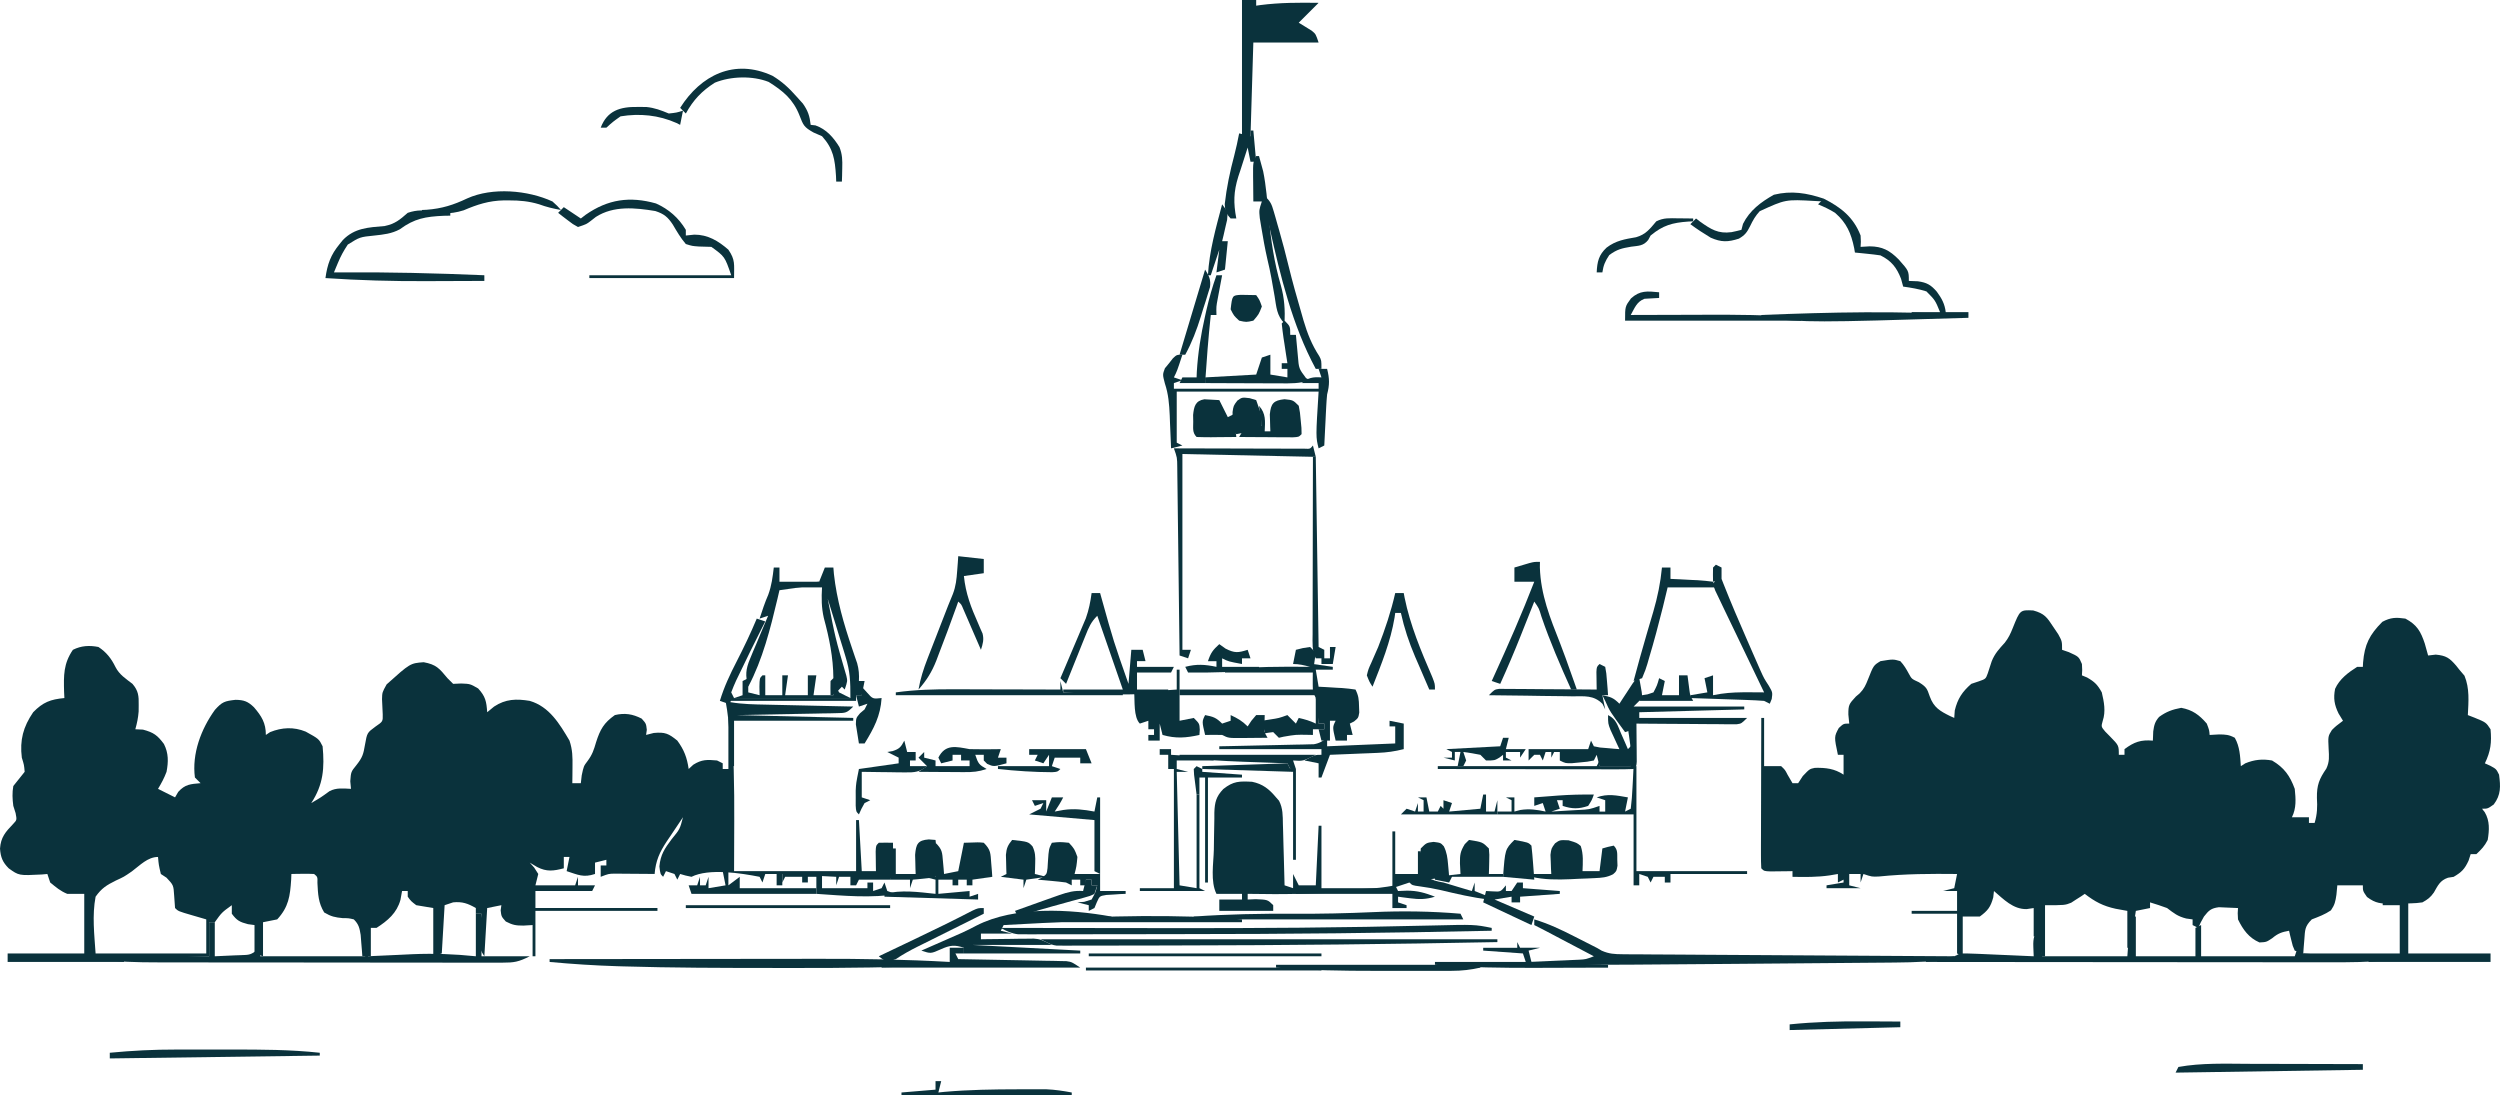 <?xml version="1.0" encoding="UTF-8"?>
<!DOCTYPE svg PUBLIC "-//W3C//DTD SVG 1.1//EN" "http://www.w3.org/Graphics/SVG/1.1/DTD/svg11.dtd">
<!-- Creator: CorelDRAW -->
<svg xmlns="http://www.w3.org/2000/svg" xml:space="preserve" width="100%" height="100%" version="1.1" shape-rendering="geometricPrecision" text-rendering="geometricPrecision" image-rendering="optimizeQuality" fill-rule="evenodd" clip-rule="evenodd"
viewBox="0 0 91772.8 40208.3"
 xmlns:xlink="http://www.w3.org/1999/xlink"
 xmlns:xodm="http://www.corel.com/coreldraw/odm/2003">
 <g id="Layer_x0020_1">
  <path fill="#0A323C" fill-rule="nonzero" d="M74640.7 22409.7c408.7,113 501.8,247.7 730.4,598.1 93,138.2 93,138.2 187.9,279.2 137.6,254.7 137.6,254.7 137.6,567.2 122.4,41.9 122.4,41.9 247.4,84.7 367.5,166.2 367.5,166.2 481.8,436.1 13,227.9 13,227.9 0,416.7 62.3,25.8 124.6,51.6 188.7,78.1 276.7,158.1 385.6,266.9 540.4,546.9 82.7,355.6 150.5,692.7 34.6,1044.6 -60.2,214 -60.2,214 92,394.7 59.2,60 118.5,120 179.4,181.9 319.1,326.3 319.1,326.3 319.1,670.5 68.7,0 137.5,0 208.3,0 0,-68.7 0,-137.5 0,-208.3 356.1,-264.5 599.7,-350.3 1041.7,-312.5 4.3,-111.7 8.5,-223.4 13,-338.5 33.1,-230.1 60.6,-355.9 215.2,-531.8 269.1,-194.7 484.8,-272.5 813.4,-334.1 417.6,78.2 661.6,260.1 937.5,579.4 91.2,240.9 91.2,240.9 104.2,416.7 113.9,-6.5 227.7,-13 345,-19.5 242.8,2.4 362.6,8 579.5,123.6 183.7,326.6 195.8,672.3 221.3,1041.7 80.6,-51.6 80.6,-51.6 162.7,-104.2 332.8,-136.6 631.7,-167.3 983.1,-104.2 445.3,263.1 656.8,558.5 833.3,1041.7 37.7,368.2 63.5,706.1 -104.2,1041.7 206.3,0 412.5,0 625,0 0,68.7 0,137.5 0,208.3 68.8,0 137.5,0 208.3,0 96.7,-320.9 104.1,-584.7 84.6,-917.9 -7.5,-471.2 85,-696.2 345.6,-1076.7 120,-255.2 100.3,-446.9 84.2,-726.8 -23.1,-460.5 -23.1,-460.5 120.8,-690.1 146.1,-143.2 146.1,-143.2 406.5,-338.5 -53.7,-88 -107.5,-176.1 -162.8,-266.9 -155,-318.3 -194.8,-557.1 -127.3,-905.4 162.3,-361 481.8,-599.4 810.9,-806.9 68.7,0 137.5,0 208.3,0 2.7,-53 5.3,-105.9 8.1,-160.3 54.1,-657.7 235.5,-1020.9 708,-1493.3 308.1,-163.1 502,-166.3 846.4,-117.2 425,227.4 560.7,469.6 709.6,911.5 42.9,147.1 84.8,294.6 123.7,442.7 92.4,-10.7 184.7,-21.5 279.9,-32.5 379.2,35.7 505.5,121.1 751.1,407.3 37.9,48.2 75.7,96.3 114.8,146 62.3,73 124.6,146.1 188.7,221.4 194.3,470.4 147.5,943.1 123.7,1445.3 82,31.9 164.1,63.6 248.5,96.5 419.7,172.5 419.7,172.5 584.8,424.4 44.7,483.4 6.5,807 -208.3,1250 66.6,30.1 133.1,60.2 201.8,91.1 214.9,117.2 214.9,117.2 319.1,325.5 57.3,434.2 72.9,736.1 -195.3,1093.7 -221.3,156.3 -221.3,156.3 -429.7,156.3 33.5,43.2 67.1,86.5 101.7,131.1 187.9,319.8 165.3,655.9 106.7,1014.8 -115.5,227.7 -226.6,341.9 -416.7,520.9 -68.8,0 -137.5,0 -208.3,0 -38.7,119.3 -38.7,119.3 -78.1,240.9 -145,311.7 -253.8,420 -546.9,592.4 -68.7,10.7 -137.5,21.5 -208.3,32.6 -291.7,100.2 -368.7,282.4 -518,543.2 -125,179.2 -228.5,255.9 -419.5,361.7 -291.5,46.1 -584.2,38.5 -879,39.1 -79.6,2.6 -159.1,5.1 -241,7.7 -397.6,2.1 -588.9,-0.3 -914.9,-244.5 -152.6,-219 -152.6,-219 -152.6,-427.3 -309.4,0 -618.7,0 -937.5,0 -16.1,170.8 -16.1,170.8 -32.6,345.1 -35.9,244 -60,367.3 -201.8,572.9 -222.4,150.9 -452.8,235.7 -703.1,332 -259.9,259.9 -245.8,382.6 -273.4,742.2 -7.8,94.8 -15.6,189.6 -23.7,287.3 -7.6,109.2 -7.6,109.2 -15.4,220.6 -103.1,-34.4 -206.3,-68.8 -312.5,-104.2 -76.1,-169.7 -76.1,-169.7 -123.7,-371.1 -16.5,-66.8 -33,-133.5 -50,-202.3 -11.5,-51.3 -22.8,-102.8 -34.6,-155.8 -268,47.9 -406.8,95.9 -618.5,273.4 -214.8,143.2 -214.8,143.2 -468.8,156.3 -390.6,-171.5 -602.6,-465.8 -787.7,-846.3 -14.3,-232.3 -14.3,-232.3 0,-416.7 -149.7,-8.4 -299.5,-14.4 -449.3,-19.4 -83.3,-3.7 -166.8,-7.3 -252.7,-11.1 -289.9,37.6 -369.8,117 -548,343 -122.5,218.7 -122.5,218.7 -208.3,416.7 -68.7,-34.4 -137.5,-68.7 -208.3,-104.2 0,-68.7 0,-137.5 0,-208.3 -77.4,-10.7 -154.7,-21.5 -234.4,-32.5 -311.1,-77.8 -450.7,-192.9 -703.1,-384.2 -206.3,-75.3 -414.4,-146 -625,-208.3 0,68.7 0,137.5 0,208.3 -257.8,51.6 -257.8,51.6 -520.8,104.2 -68.8,446.9 -137.5,893.7 -208.3,1354.2 -34.4,0 -68.7,0 -104.2,0 0,-446.9 0,-893.7 0,-1354.2 -212.7,-38.6 -212.7,-38.6 -429.7,-78.1 -462.9,-100.9 -759.5,-259.6 -1132.8,-546.9 -44.2,30.1 -88.3,60.2 -133.9,91.1 -91.7,58 -91.7,58 -185.2,117.2 -59.1,38.6 -118.4,77.4 -179.4,117.2 -230.7,91.2 -230.7,91.2 -959.9,91.2 0,618.7 0,1237.5 0,1875 -34.4,0 -68.7,0 -104.2,0 -103.1,-360.9 -103.1,-360.9 -208.3,-729.2 -34.4,0 -68.7,0 -104.1,0 0,-343.8 0,-687.5 0,-1041.7 -85.9,12.9 -171.9,25.9 -260.4,39.1 -497,7.2 -839.1,-358 -1197.9,-664.1 -8.7,77.4 -17.2,154.7 -26.1,234.4 -96.5,353.5 -199.4,487.6 -494.8,703.1 -206.3,0 -412.5,0 -625,0 0,481.3 0,962.5 0,1458.3 -68.8,-34.4 -137.5,-68.8 -208.3,-104.2 0,-481.3 0,-962.5 0,-1458.3 -550,0 -1100,0 -1666.7,0 0,-34.4 0,-68.7 0,-104.2 550,0 1100,0 1666.7,0 0,-240.6 0,-481.3 0,-729.2 -171.9,0 -343.7,0 -520.8,0 137.5,-34.4 275,-68.7 416.7,-104.1 34.4,-171.9 68.7,-343.8 104.2,-520.9 -960,-10.3 -1904.6,-6.5 -2860.5,91.6 -264.5,12.6 -264.5,12.6 -577,-91.6 -51.6,154.7 -51.6,154.7 -104.2,312.5 0,-103.1 0,-206.3 0,-312.5 -137.5,0 -275,0 -416.7,0 0,137.5 0,275 0,416.7 137.5,34.4 275,68.7 416.7,104.2 -412.5,0 -825,0 -1250,0 0,-34.4 0,-68.8 0,-104.2 309.4,-51.6 309.4,-51.6 625,-104.2 0,-34.4 0,-68.7 0,-104.2 -103.1,51.6 -103.1,51.6 -208.3,104.2 0,-103.1 0,-206.3 0,-312.5 -101,17.2 -202,34.4 -306,52.1 -453.9,66.1 -903,61.5 -1360.6,52.1 0,-68.7 0,-137.5 0,-208.3 -74.1,1.2 -148,2.4 -224.3,3.6 -95.7,0.9 -191.5,1.9 -290.1,2.9 -95.4,1.1 -190.9,2.4 -289.3,3.7 -238,-10.2 -238,-10.2 -342.2,-114.4 -9.8,-172.6 -12.3,-345.7 -11.9,-518.7 0,-110.5 0,-221 0,-334.9 0.6,-120.2 1.1,-240.4 1.7,-364.3 0.2,-123.6 0.3,-247.3 0.4,-370.9 0.4,-325.8 1.5,-651.8 2.6,-977.6 1,-332.4 1.6,-664.7 2.1,-997.1 1.1,-652.4 2.9,-1304.9 5.1,-1957.4 34.4,0 68.7,0 104.1,0 0,584.4 0,1168.7 0,1770.8 206.3,0 412.5,0 625,0 144.8,136.8 144.8,136.8 234.4,312.5 60.1,103.1 120.3,206.3 182.3,312.5 68.7,0 137.5,0 208.3,0 55.9,-85.9 111.7,-171.9 169.3,-260.4 247.4,-260.4 247.4,-260.4 445.1,-302.3 396.7,-6.7 713.9,24.7 1052.3,250.2 0,-240.6 0,-481.3 0,-729.2 -68.8,0 -137.5,0 -208.3,0 -140.1,-662.4 -140.1,-662.4 32.5,-983 175.8,-162.8 175.8,-162.8 384.1,-162.8 -10.7,-109.6 -21.5,-219.2 -32.6,-332 -1.3,-348.7 18.8,-382.2 273.5,-657.6 47.7,-40.5 95.3,-81.1 144.4,-122.8 158.8,-161.1 222.7,-305.3 304.8,-515.2 202.3,-510.2 202.3,-510.2 455.7,-664.1 465.9,-76.3 465.9,-76.3 729.1,0 136.9,145.6 221.1,292.5 316.2,467.9 100.8,184.9 100.8,184.9 367.4,306.9 279.2,178.9 294.9,224.7 397.2,520.8 147.1,406.1 372.1,535.2 749.9,722.2 49,21.7 98,43.2 148.5,65.6 9.7,-135.3 9.7,-135.3 19.5,-273.5 103.5,-430 274.3,-686 605.5,-976.5 90.2,-30.1 180.4,-60.1 273.5,-91.2 256.9,-89.9 256.9,-89.9 331.1,-292.1 49.4,-146.7 97.3,-293.9 144.1,-441.5 110.7,-283.5 278.1,-462.5 480.9,-684.8 137.5,-173.3 212.3,-336 293.9,-541.1 267.4,-666.3 267.4,-666.3 753.9,-643.7z"/>
  <path fill="#0A323C" fill-rule="nonzero" d="M3613.3 23750c290.7,189.3 474.8,425.7 625,735.6 146.9,284.5 374.4,424.3 625,618.5 217.5,255.4 234,443.7 228,774.8 -0.7,79.3 -1.4,158.6 -2.1,240.4 -17,228.5 -59.1,431.6 -121.7,651.5 92.4,4.3 184.8,8.5 280,13 392.9,103.9 533.5,208.7 770.6,527.7 171.6,339.5 165.3,653.4 95.2,1021.8 -85.4,228.9 -185.9,413.9 -312.5,625 206.3,103.1 412.5,206.3 625,312.5 38.7,-66.5 77.4,-133.2 117.2,-201.9 255.8,-281.4 450.1,-286.1 820.3,-319 -68.7,-68.7 -137.5,-137.5 -208.3,-208.3 -115.1,-871.2 225.2,-1778.5 734.1,-2482.5 266.9,-296.3 356.3,-323.7 756.8,-369.1 308.4,3.9 455.5,58.4 677.1,273.4 280.5,326.7 436.3,576.6 436.3,1015.6 51.5,-34.4 103.1,-68.7 156.2,-104.2 436.7,-174.7 865.7,-196.8 1306.2,-17.9 485.4,267.7 485.4,267.7 620.9,538.7 74.6,794.3 26.8,1410.2 -416.7,2083.3 347.1,-201 347.1,-201 670.6,-436.3 256.5,-133.3 504.7,-97.2 787.7,-84.6 -8.5,-92.4 -17.2,-184.8 -26.1,-280 26.1,-345 26.1,-345 221.4,-585.8 228.8,-289.5 260,-404.8 319.1,-755.2 78.2,-438.4 78.2,-438.4 384.1,-664.1 273,-186.5 273,-186.5 266.6,-452.4 -8.5,-184.8 -17,-369.5 -25.6,-554.3 6.5,-249.8 6.5,-249.8 169.2,-542.7 864.7,-776 864.7,-776 1360.7,-813.8 465.1,86.1 573.7,227.6 872.4,585.9 103.1,103.1 103.1,103.1 208.3,208.3 96.7,-4.3 193.3,-8.5 292.9,-13 332.1,13 332.1,13 625,182.3 270.3,293.5 305.3,480.2 332.1,872.4 83.7,-68.7 167.6,-137.5 253.9,-208.3 423.5,-279.7 816.1,-289.4 1308.5,-208.3 720.6,211.9 1093.4,840.8 1458.3,1458.3 114.1,342.2 114.6,597.6 110.6,957.1 -0.9,113.1 -1.9,226.3 -2.8,342.9 -1.8,130 -1.8,130 -3.6,262.5 103.1,0 206.2,0 312.5,0 16.1,-141.8 16.1,-141.8 32.5,-286.5 71.7,-338.5 71.7,-338.5 214.9,-527.3 176.3,-237.5 230.8,-408.9 312.5,-690.2 149.9,-468.1 284.8,-710.4 690.1,-996.1 362.8,-83.9 649.1,-41 983.1,130.2 162.7,182.3 162.7,182.3 188.7,410.2 -8.5,62.3 -17.2,124.6 -26.1,188.7 138.5,-35.4 138.5,-35.4 280,-71.7 416.1,-39.2 544.7,19.7 865.8,280 248.7,337.4 357.6,628.1 416.7,1041.7 83.7,-77.3 83.7,-77.3 169.3,-156.3 312.5,-197.4 508.9,-187.8 872.4,-156.2 68.7,34.4 137.5,68.7 208.3,104.1 0,68.8 0,137.5 0,208.3 68.7,0 137.5,0 208.3,0 0,-618.7 0,-1237.5 0,-1875 34.4,0 68.8,0 104.2,0 90.9,1271.3 117.2,2534.3 110.6,3808.5 -2.1,599.5 -4.3,1198.9 -6.5,1816.5 1478.1,0 2956.3,0 4479.2,0 0,-618.7 0,-1237.5 0,-1875 34.4,0 68.7,0 104.2,0 34.4,618.7 68.7,1237.5 104.2,1875 171.9,0 343.7,0 520.8,0 -1.3,-66.5 -2.4,-132.9 -3.7,-201.5 -1.5,-129.1 -1.5,-129.1 -2.8,-260.8 -1.3,-85.7 -2.5,-171.6 -3.7,-260 10.2,-215.2 10.2,-215.2 114.4,-319.4 173.5,-4.3 347.3,-4.5 520.8,0 2.8,186.7 4.8,373.2 6.5,559.9 1.3,104 2.5,207.8 3.7,314.9 -10.2,271.1 -10.2,271.1 -114.4,479.4 -378.1,0 -756.3,0 -1145.8,0 -34.4,68.7 -68.7,137.5 -104.2,208.3 -68.7,0 -137.5,0 -208.3,0 0,-103.1 0,-206.3 0,-312.5 -137.5,0 -275,0 -416.7,0 -34.4,103.1 -68.7,206.2 -104.2,312.5 0,-103.1 0,-206.3 0,-312.5 -653.1,-34.4 -1306.3,-68.8 -1979.2,-104.2 0,137.5 0,275 0,416.7 -68.7,0 -137.5,0 -208.3,0 0,-137.5 0,-275 0,-416.7 -137.5,0 -275,0 -416.7,0 -34.4,103.1 -68.7,206.3 -104.2,312.5 -34.4,-68.7 -68.7,-137.5 -104.1,-208.3 -686.5,-134.3 -1860.7,-319.6 -2500,0 -221.4,-45.6 -221.4,-45.6 -416.7,-104.2 -34.4,68.7 -68.7,137.5 -104.2,208.3 -34.4,-68.8 -68.7,-137.5 -104.1,-208.3 -103.1,-34.4 -206.3,-68.7 -312.5,-104.2 -34.4,68.7 -68.7,137.5 -104.2,208.3 -104.2,-104.2 -104.2,-104.2 -136.7,-382.5 40.8,-435.4 193.9,-654.4 449.2,-997.7 301.8,-368.2 301.8,-368.2 416.7,-807.3 -155.4,229.2 -309.2,459.3 -462.3,690.1 -43.7,64.3 -87.6,128.6 -132.8,194.9 -266.6,405.2 -405.6,713.4 -446.6,1198.3 -116.7,-1.3 -233.3,-2.4 -353.7,-3.7 -153.3,-1 -306.8,-2 -460.1,-2.8 -115.3,-1.4 -115.3,-1.4 -233,-2.7 -74.2,-0.3 -148.3,-0.6 -224.8,-1 -68.2,-0.6 -136.3,-1.1 -206.7,-1.7 -213.3,5.3 -213.3,5.3 -500.9,116.1 0,-137.5 0,-275 0,-416.7 68.7,0 137.5,0 208.3,0 0,-68.7 0,-137.5 0,-208.3 -137.5,34.4 -275,68.7 -416.7,104.2 0,137.5 0,275 0,416.7 -426,142 -619.7,31.1 -1041.7,-104.2 34.4,-171.9 68.7,-343.7 104.2,-520.8 -68.7,0 -137.5,0 -208.3,0 0,137.5 0,275 0,416.7 -381.9,100 -625.5,133.2 -976.6,-45.6 -90.2,-53.6 -180.4,-107.4 -273.4,-162.7 80.5,90.2 80.5,90.2 162.7,182.3 49.5,77.4 98.9,154.7 149.8,234.4 -34.4,137.5 -68.8,275 -104.2,416.7 481.3,0 962.5,0 1458.3,0 34.4,-103.1 68.8,-206.3 104.2,-312.5 0,103.1 0,206.2 0,312.5 206.3,0 412.5,0 625,0 -34.4,68.7 -68.7,137.5 -104.2,208.3 -687.5,0 -1375,0 -2083.3,0 0,206.3 0,412.5 0,625 1478.1,0 2956.3,0 4479.2,0 0,34.4 0,68.7 0,104.2 -1478.1,0 -2956.3,0 -4479.2,0 0,550 0,1100 0,1666.7 -34.4,0 -68.7,0 -104.2,0 0,-378.1 0,-756.3 0,-1145.8 -167.6,9.7 -167.6,9.7 -338.5,19.6 -278,-0.6 -389.4,-18.9 -644.6,-149.8 -162.7,-182.3 -162.7,-182.3 -188.8,-410.2 8.7,-62.3 17.2,-124.6 26.1,-188.7 -257.8,51.6 -257.8,51.6 -520.8,104.2 -34.4,584.4 -68.8,1168.7 -104.2,1770.8 -253,-379.6 -217,-513.4 -169.3,-957.1 11.6,-113.1 23.1,-226.3 35,-342.9 14.9,-130 14.9,-130 30.1,-262.5 -68.7,0 -137.5,0 -208.3,0 0,-68.8 0,-137.5 0,-208.3 -293.6,-167.8 -494.7,-241.1 -833.3,-208.3 -103.1,34.4 -206.3,68.7 -312.5,104.2 -34.4,584.4 -68.7,1168.7 -104.2,1770.8 -103.1,34.4 -206.2,68.7 -312.5,104.2 0,-584.4 0,-1168.7 0,-1770.8 -309.4,-51.6 -309.4,-51.6 -625,-104.2 -195.3,-149.8 -195.3,-149.8 -312.5,-312.5 0,-68.8 0,-137.5 0,-208.3 -68.7,0 -137.5,0 -208.3,0 -19.4,107.4 -38.7,214.8 -58.5,325.5 -135.3,484.6 -464.6,761.9 -879,1028.7 -68.7,0 -137.5,0 -208.3,0 0,343.7 0,687.5 0,1041.7 -103.1,0 -206.2,0 -312.5,0 -5.1,-71.6 -10.2,-143.1 -15.4,-216.9 -11.8,-140.8 -11.8,-140.8 -23.6,-284.4 -10.8,-139.6 -10.8,-139.6 -22,-282.1 -42.7,-256.1 -68.7,-388 -251.5,-570.8 -191.2,-44.9 -191.2,-44.9 -403.6,-45.6 -291.3,-29.6 -425.5,-56 -683.7,-208.3 -217.5,-356.8 -227.4,-672.7 -248.5,-1085.1 6.1,-221.5 6.1,-221.5 -122.5,-327.6 -140.8,-7.4 -282.1,-8.7 -423.1,-6.5 -76.5,0.9 -152.8,1.9 -231.5,2.8 -59,1.1 -117.9,2.4 -178.7,3.7 -2.7,67.9 -5.4,135.9 -8.1,205.9 -39.5,607.3 -93.5,1006.5 -512.7,1460.7 -171.9,34.4 -343.7,68.7 -520.8,104.2 0,412.5 0,825 0,1250 -154.7,-51.6 -154.7,-51.6 -312.5,-104.2 0,-343.7 0,-687.5 0,-1041.7 -79.4,-10.7 -158.9,-21.5 -240.8,-32.5 -300.6,-77 -411.5,-136.3 -592.5,-384.1 0,-103.1 0,-206.3 0,-312.5 -367.1,265.2 -367.1,265.2 -625,625 -68.8,0 -137.5,0 -208.3,0 0,412.5 0,825 0,1250 -1031.3,34.4 -2062.5,68.7 -3125,104.2 0,34.4 0,68.7 0,104.2 -1409.4,0 -2818.7,0 -4270.8,0 0,-103.1 0,-206.3 0,-312.5 928.1,0 1856.3,0 2812.5,0 0,-721.9 0,-1443.7 0,-2187.5 -206.2,0 -412.5,0 -625,0 -255.7,-105.6 -405.5,-238 -625,-416.7 -34.4,-103.1 -68.7,-206.2 -104.2,-312.5 -67.9,6 -135.9,12.1 -205.9,18.3 -837.8,43.2 -837.8,43.2 -1213.3,-226.7 -225.2,-226.5 -295.2,-405.1 -319.1,-722.7 28.4,-419.8 201.3,-611.5 483.4,-906.5 137.3,-145.6 137.3,-145.6 89.5,-395.6 -27.9,-88 -55.8,-176.1 -84.6,-266.9 -33.3,-249.1 -44.6,-481.3 0,-729.2 137.4,-174.8 276.2,-348.5 416.7,-520.8 -20.4,-250.1 -20.4,-250.1 -104.2,-520.8 -79.4,-646.3 50.1,-1128.1 416.7,-1666.7 359.3,-368.7 635.9,-473.4 1145.8,-520.8 -5.4,-113.2 -5.4,-113.2 -10.9,-228.6 -17,-604.7 -23,-1035.9 323.4,-1542.2 308.1,-154.1 604.1,-168.9 937.5,-104.2zm1231.3 8234.9c-293.7,202.6 -293.7,202.6 -594.1,340.1 -339.7,169.4 -519.8,279.7 -741.3,591.7 -131.4,692 -45.7,1384.4 0,2083.3 1340.6,0 2681.2,0 4062.5,0 0,-412.5 0,-825 0,-1250 -169.7,-49.4 -339.5,-98.9 -514.4,-149.8 -514.3,-149.7 -514.3,-149.7 -631.5,-266.9 -13.7,-151.7 -24,-303.7 -32.5,-455.7 -24.6,-385.1 -24.6,-385.1 -280,-657.6 -68.7,-45.1 -137.5,-90.2 -208.3,-136.7 -78.1,-332.1 -78.1,-332.1 -104.2,-625 -378.7,0 -661.6,307.5 -956.3,526.6z"/>
  <path fill="#0A323C" fill-rule="nonzero" d="M45963.2 28698.3c392.7,79.8 626.5,269.1 879.3,572.5 36.1,40.7 72,81.6 109.1,123.5 145.3,276.5 136.6,551.9 142.4,857.5 2.1,64.3 4.1,128.6 6.1,194.9 6.3,204.8 11.1,409.6 15.9,614.5 4.1,139.1 8.1,278.1 12.3,417.2 9.9,340.5 18.7,681.1 26.8,1021.6 154.7,51.6 154.7,51.6 312.5,104.2 0,-171.9 0,-343.7 0,-520.8 68.8,137.5 137.5,275 208.3,416.7 206.3,0 412.5,0 625,0 34.4,-721.9 68.7,-1443.7 104.2,-2187.5 34.4,0 68.7,0 104.2,0 0,756.3 0,1512.5 0,2291.7 687.5,0 1375,0 2083.3,0 0,34.4 0,68.7 0,104.2 -3241,124.4 -3241,124.4 -4791.7,104.1 0,68.8 0,137.5 0,208.3 96.8,-4.3 193.4,-8.5 293,-13 440.4,17.3 440.4,17.3 644.4,221.4 0,68.7 0,137.5 0,208.3 -653.1,0 -1306.2,0 -1979.1,0 0,-137.5 0,-275 0,-416.7 275,0 550,0 833.3,0 0,-68.7 0,-137.5 0,-208.3 -309.4,0 -618.7,0 -937.5,0 -227,-453.9 -108.1,-1116.5 -96.1,-1619.6 3.2,-156.7 5.6,-313.3 6.6,-470.1 1.6,-226.5 6.6,-452.8 12.2,-679.3 -0.1,-69.6 -0.1,-139.2 -0.2,-210.8 13.5,-376.3 61.7,-589.8 326.8,-866.3 373.3,-297.5 597.6,-290.8 1059,-268.1z"/>
  <path fill="#0A323C" fill-rule="nonzero" d="M45592.5 0c171.9,0 343.8,0 520.8,0 0,68.7 0,137.5 0,208.3 52,-7.5 104,-15 157.5,-22.8 712.7,-92.1 1416.9,-91.3 2134.2,-81.3 -243,243 -486.1,486.1 -729.2,729.2 159.4,98.3 318.7,196.7 478.1,295 146.9,121.7 146.9,121.7 251.1,434.2 -790.6,0 -1581.3,0 -2395.8,0 -34.4,1134.4 -68.8,2268.7 -104.2,3437.5 -103.1,0 -206.3,0 -312.5,0 0,-1650 0,-3300 0,-5000z"/>
  <path fill="#0A323C" fill-rule="nonzero" d="M78300.8 33645.8c34.4,0 68.7,0 104.2,0 0,481.3 0,962.5 0,1458.3 721.9,0 1443.7,0 2187.5,0 0,-343.7 0,-687.5 0,-1041.7 68.8,-34.4 137.5,-68.8 208.3,-104.2 0,378.1 0,756.3 0,1145.8 1134.4,0 2268.7,0 3437.5,0 34.4,-103.1 68.7,-206.3 104.1,-312.5 103.1,103.1 103.1,103.1 208.3,208.3 253.3,25.5 495.7,38.9 749.5,43.1 73.7,2 147.4,4.1 223.3,6.1 235.6,6.2 471.3,11 706.9,15.8 159.7,3.9 319.3,8 479,12.2 391.5,10 783.1,18.8 1174.7,26.9 0,34.4 0,68.7 0,104.2 -843.3,126.7 -1685.4,118.2 -2535.6,116 -160.2,-0.1 -320.5,-0.1 -480.7,0 -432.5,0 -865,-0.6 -1297.5,-1.3 -453,-0.6 -905.9,-0.6 -1358.9,-0.8 -856.6,-0.3 -1713.2,-1.1 -2569.8,-2.2 -975.6,-1.1 -1951.3,-1.8 -2927,-2.3 -2006.1,-1.1 -4012,-2.9 -6018,-5.2 0,-34.4 0,-68.8 0,-104.2 72.8,-6.4 145.5,-12.6 220.5,-19.2 142.2,-13 142.2,-13 287.3,-26.5 94.3,-8.4 188.5,-16.9 285.6,-25.6 249.4,-19.4 249.4,-19.4 456.6,-137.1 204.3,-1.7 408.7,3.7 612.8,12.6 59.8,2.5 119.6,4.9 181.2,7.5 191.1,7.9 382.1,16.7 573.1,25.5 129.5,5.5 259.1,10.9 388.5,16.5 317.6,13.4 635.1,27.6 952.6,42.1 -4.3,-111.7 -8.5,-223.4 -13,-338.5 -13.9,-362.8 40.9,-446.5 221.4,-807.3 51.5,567.2 51.5,567.2 104.1,1145.8 1031.3,0 2062.5,0 3125,0 51.6,-670.3 51.6,-670.3 104.2,-1354.2 34.4,-34.4 68.7,-68.7 104.2,-104.2z"/>
  <path fill="#0A323C" fill-rule="nonzero" d="M17467.5 33541.7c68.8,0 137.5,0 208.3,0 0,515.6 0,1031.2 0,1562.5 584.4,0 1168.7,0 1770.8,0 -413.9,207 -565.6,234.4 -1010.1,234.1 -58.9,0.3 -117.7,0.5 -178.3,0.8 -196.6,0.6 -393.1,-0.3 -589.8,-1.2 -141.1,0.1 -282.4,0.3 -423.5,0.6 -383.3,0.6 -766.7,-0.3 -1150,-1.3 -401.8,-0.9 -803.5,-0.7 -1205.3,-0.7 -675.2,-0.1 -1350.4,-1.1 -2025.7,-2.4 -779,-1.7 -1558,-2.2 -2337.1,-2.1 -830.8,0 -1661.6,-0.7 -2492.4,-1.7 -238.5,-0.2 -477.1,-0.3 -715.6,-0.3 -376.3,-0.1 -752.6,-0.7 -1128.9,-1.8 -137.6,-0.3 -275.1,-0.4 -412.6,-0.4 -727.2,0.2 -1442.8,-15.7 -2164,-119.4 0,-34.4 0,-68.7 0,-104.2 1340.6,0 2681.3,0 4062.5,0 0,-412.5 0,-825 0,-1250 68.7,0 137.5,0 208.3,0 0,412.5 0,825 0,1250 238.9,-9.1 477.4,-20.2 716.1,-32.5 67.8,-2.4 135.6,-4.8 205.5,-7.2 385.9,-10.9 385.9,-10.9 687.2,-225.2 19.1,-50.1 38.1,-100.2 57.8,-151.8 0,137.5 0,275 0,416.7 1271.9,0 2543.7,0 3854.2,0 0,-171.9 0,-343.7 0,-520.8 34.4,0 68.7,0 104.2,0 0,171.9 0,343.7 0,520.8 75.5,-3.7 151,-7.4 228.7,-11.3 286.6,-13.6 573.1,-26.5 859.7,-38.9 182.5,-8.1 364.9,-17.1 547.3,-26.1 789.8,-33.7 1536.7,-4.4 2322.6,76.3 0,-515.6 0,-1031.3 0,-1562.5z"/>
  <path fill="#0A323C" fill-rule="nonzero" d="M56321.7 33750c520.5,156.7 988.1,377.6 1471.4,625 73.2,37.1 146.3,74.2 221.8,112.3 136.1,69 272.2,138.1 408.1,207.5 62.8,32 125.7,63.9 190.4,96.9 61.7,35.7 123.3,71.5 187,108.4 270.7,117.7 467.4,127.1 762.3,128.9 107.5,1.2 215,2.4 325.7,3.5 176,0.4 176,0.4 355.5,0.7 125.3,0.9 250.5,2 375.8,3.1 339.6,2.9 679.2,4.4 1018.7,5.8 355.1,1.5 710.1,4.4 1065.2,7.1 672.1,4.9 1344.3,8.6 2016.5,12.1 765.3,4.1 1530.6,9.1 2295.9,14.4 1574.1,10.8 3148.1,20.1 4722.3,28.4 0,34.4 0,68.7 0,104.2 -726.3,85.1 -1442.5,121.1 -2173.5,125.5 -108,1.1 -216.1,2.1 -327.5,3.1 -293.9,2.7 -587.8,5 -881.7,7.1 -311.8,2.4 -623.6,5.2 -935.4,7.9 -525.4,4.7 -1050.8,8.9 -1576.4,13 -729.8,5.5 -1459.6,11.8 -2189.4,18.1 -2513.7,21.8 -5027.4,43.5 -7541.1,33.7 0,-34.4 0,-68.8 0,-104.2 92.2,-4 92.2,-4 186.2,-7.9 278.7,-12.1 557.3,-24.9 835.8,-37.7 96.8,-4.1 193.5,-8.1 293.2,-12.4 93,-4.4 185.9,-8.7 281.8,-13.2 85.6,-3.7 171.3,-7.6 259.5,-11.6 245.4,-14.5 245.4,-14.5 539.3,-125.5 -325.6,-171.5 -651.1,-342.9 -976.6,-514.4 -92.6,-48.7 -185.3,-97.6 -280.7,-147.8 -88.6,-46.7 -177.3,-93.3 -268.5,-141.5 -81.9,-43.1 -163.7,-86.1 -248,-130.6 -137.2,-71.8 -275.1,-142.3 -413.7,-211.6 0,-68.7 0,-137.5 0,-208.3z"/>
  <path fill="#0A323C" fill-rule="nonzero" d="M20175.8 35208.3c1576.7,-2.5 3153.2,-4.3 4729.9,-5.4 732.3,-0.5 1464.7,-1.3 2197,-2.4 639.4,-1.1 1278.9,-1.8 1918.4,-2 337.5,-0.1 675,-0.4 1012.6,-1.3 1612.5,-3.5 3219.3,22.8 4829.6,115.2 0,34.4 0,68.7 0,104.1 -1945.6,105.3 -3886.7,121.1 -5834.6,117.6 -242.5,-0.4 -484.9,-0.6 -727.3,-0.9 -1810.4,-1.5 -3620.6,-3.8 -5430.3,-58.2 -69.2,-2 -138.3,-4.1 -209.6,-6.1 -831.4,-25.7 -1657.6,-79.4 -2485.7,-156.5 0,-34.4 0,-68.8 0,-104.2z"/>
  <path fill="#0A323C" fill-rule="nonzero" d="M59967.5 28125c34.4,0 68.8,0 104.2,0 0,1271.9 0,2543.7 0,3854.2 1340.6,0 2681.3,0 4062.5,0 0,34.4 0,68.7 0,104.2 -928.1,0 -1856.3,0 -2812.5,0 0,103.1 0,206.3 0,312.5 -68.7,0 -137.5,0 -208.3,0 0,-68.7 0,-137.5 0,-208.3 -137.5,0 -275,0 -416.7,0 -51.6,103.1 -51.6,103.1 -104.2,208.3 -34.4,-68.7 -68.7,-137.5 -104.2,-208.3 -103.1,-34.4 -206.2,-68.8 -312.5,-104.2 0,137.5 0,275 0,416.7 -68.7,0 -137.5,0 -208.3,0 0,-859.4 0,-1718.7 0,-2604.2 -1650,0 -3300,0 -5000,0 0,-34.4 0,-68.7 0,-104.1 171.9,0 343.8,0 520.8,0 0,-137.5 0,-275 0,-416.7 -68.7,-34.4 -137.5,-68.7 -208.3,-104.2 103.1,0 206.3,0 312.5,0 0,171.9 0,343.8 0,520.9 109.6,-29 109.6,-29 221.4,-58.5 334.8,-51.1 594.9,-10.4 924.4,58.5 -34.4,-103.1 -68.7,-206.3 -104.1,-312.5 -103.1,34.4 -206.3,68.7 -312.5,104.2 0,-103.1 0,-206.3 0,-312.5 227.8,-17.7 455.7,-35 683.5,-52.1 95.2,-7.5 95.2,-7.5 192.3,-15.1 438.5,-32.4 872,-41.5 1311.7,-37 -71.7,201.9 -71.7,201.9 -208.3,416.7 -345.7,118.2 -592.7,114.9 -937.5,0 0,-68.7 0,-137.5 0,-208.3 -68.7,0 -137.5,0 -208.3,0 34.4,103.1 68.7,206.3 104.2,312.5 -103.1,34.4 -206.3,68.7 -312.5,104.2 256.1,-14.7 512.2,-29.9 768.2,-45.6 72.8,-4.1 145.5,-8.1 220.5,-12.4 404.4,-19.4 404.4,-19.4 782.1,-150.3 0,68.7 0,137.5 0,208.3 68.8,0 137.5,0 208.3,0 0,-137.5 0,-275 0,-416.7 -103.1,-34.4 -206.3,-68.7 -312.5,-104.2 404.8,-145.7 731.7,-71.7 1145.9,0 -34.4,171.9 -68.8,343.8 -104.2,520.9 68.7,-34.4 137.5,-68.8 208.3,-104.2 32.5,-265.6 53.5,-521.3 65.1,-787.7 4.1,-74.1 8,-148.1 12.2,-224.5 9.9,-183.3 18.4,-366.9 26.9,-550.3z"/>
  <path fill="#0A323C" fill-rule="nonzero" d="M40800.8 33645.8c0,34.4 0,68.8 0,104.2 -1306.3,68.7 -2612.5,137.5 -3958.3,208.3 -34.4,68.7 -68.7,137.5 -104.2,208.3 137.5,34.4 275,68.8 416.7,104.2 -378.1,0 -756.3,0 -1145.8,0 0,68.8 0,137.5 0,208.3 64.1,-1 128.1,-2.2 194.1,-3.3 291.2,-4.3 582.4,-7 873.5,-9.7 100.9,-1.8 201.7,-3.5 305.6,-5.3 97.3,-0.6 194.7,-1.3 295,-2 89.4,-1.1 178.9,-2.2 271.1,-3.3 248.1,23.7 248.1,23.7 664.8,232 -962.5,0 -1925,0 -2916.7,0 1306.3,68.7 2612.5,137.5 3958.3,208.3 0,34.4 0,68.8 0,104.2 -1409.4,0 -2818.7,0 -4270.8,0 0,-68.7 0,-137.5 0,-208.3 -342.4,-116.5 -512.3,-94.4 -839.8,52.1 -376.3,167.5 -376.3,167.5 -722.7,52.1 664.1,-295 664.1,-295 967.3,-424.4 358,-152.9 709.7,-306.5 1051.8,-492.4 1414.9,-725.4 3424.6,-609.7 4960.1,-333.2z"/>
  <path fill="#0A323C" fill-rule="nonzero" d="M30280 20833.3c103.1,0 206.3,0 312.5,0 6.6,78.6 13.1,157.4 19.9,238.4 106.2,954.5 360.5,1824.9 668.9,2733.9 31.9,94.7 63.7,189.4 96.5,287 29.3,84.6 58.5,169.1 88.5,256.3 62.2,229.2 76.3,415.1 63.7,651.1 68.7,0 137.5,0 208.3,0 -34.4,171.9 -68.7,343.7 -104.1,520.8 -68.8,0 -137.5,0 -208.3,0 0,68.8 0,137.5 0,208.3 -1512.5,0 -3025,0 -4583.3,0 0,-34.4 0,-68.7 0,-104.2 1443.8,0 2887.5,0 4375,0 0,-633.5 -7.6,-962.2 -182.3,-1530 -18.5,-61.1 -37,-122.4 -56,-185.5 -58.3,-192.4 -118.3,-384.3 -178.3,-576.1 -40.2,-131.7 -80.4,-263.3 -120.4,-395.1 -97.6,-320.1 -196.5,-639.7 -296.2,-959.1 277.1,1433 277.1,1433 685.6,2832.1 43.5,188.7 43.5,188.7 -60.6,501.3 -34.4,-34.4 -68.8,-68.8 -104.2,-104.2 -49.4,51.6 -98.9,103.1 -149.8,156.3 -162.7,156.2 -162.7,156.2 -266.9,156.2 -4.4,-173.5 -4.3,-347.3 0,-520.8 34.4,-34.4 68.8,-68.7 104.2,-104.2 -5.2,-765.1 -151.5,-1475.5 -350.7,-2210.3 -88,-386.9 -88.7,-728.1 -65.9,-1123 -343.7,0 -687.5,0 -1041.7,0 0,-34.4 0,-68.8 0,-104.2 464.1,-51.6 464.1,-51.6 937.5,-104.2 68.7,-171.9 137.5,-343.7 208.3,-520.8z"/>
  <path fill="#0A323C" fill-rule="nonzero" d="M43196.7 24583.3c34.4,0 68.7,0 104.2,0 0,618.7 0,1237.5 0,1875 171.9,-34.4 343.7,-68.7 520.8,-104.2 208.3,208.3 208.3,208.3 221.4,429.7 -4.3,64.5 -8.5,128.9 -13,195.3 -492.5,109.5 -867.3,139.2 -1354.2,0 -34.4,-137.5 -68.7,-275 -104.2,-416.7 0,206.2 0,412.5 0,625 -137.5,0 -275,0 -416.7,0 0,-68.8 0,-137.5 0,-208.3 68.7,0 137.5,0 208.3,0 0,-68.7 0,-137.5 0,-208.3 -68.8,0 -137.5,0 -208.3,0 0,-103.1 0,-206.2 0,-312.5 -103.1,34.4 -206.3,68.7 -312.5,104.2 -236.1,-236.1 -181.7,-845 -208.3,-1145.9 515.6,-34.4 1031.2,-68.7 1562.5,-104.1 0,-240.6 0,-481.3 0,-729.2z"/>
  <path fill="#0A323C" fill-rule="nonzero" d="M48196.7 24375c240.6,34.4 481.3,68.7 729.2,104.2 0,34.4 0,68.7 0,104.2 -206.3,0 -412.5,0 -625,0 34.4,206.3 68.7,412.5 104.2,625 96.6,5.1 193.1,10.2 292.6,15.4 125.9,7.8 252,15.7 378,23.7 63.6,3.2 127.4,6.5 193,9.8 164.2,10.8 327.6,32.4 490.6,55.3 115.2,230.5 124.6,369.4 130.2,625 2.7,73 5.4,146.1 8.1,221.3 -34.1,195.3 -34.1,195.3 -192.1,325.5 -50.9,25.7 -102,51.6 -154.6,78.1 34.4,137.5 68.7,275 104.2,416.7 -68.7,0 -137.5,0 -208.3,0 0,68.7 0,137.5 0,208.3 -137.5,0 -275,0 -416.7,0 -117.2,-494.8 -117.2,-494.8 0,-729.2 -68.7,0 -137.5,0 -208.3,0 0,240.6 0,481.3 0,729.2 -103.1,0 -206.3,0 -312.5,0 -34.4,-137.5 -68.8,-275 -104.2,-416.7 68.7,0 137.5,0 208.3,0 0,-68.7 0,-137.5 0,-208.3 -68.8,0 -137.5,0 -208.3,0 -6.4,-65.2 -12.6,-130.6 -19.2,-197.7 -13,-127.7 -13,-127.7 -26.5,-258 -8.4,-84.6 -16.9,-169.2 -25.6,-256.3 -21.6,-229.9 -21.6,-229.9 -137.1,-433.7 -7.3,-177.8 -8.7,-355.9 -6.5,-533.9 0.9,-94.8 1.9,-189.6 2.8,-287.3 1.1,-72.7 2.4,-145.5 3.6,-220.5z"/>
  <path fill="#0A323C" fill-rule="nonzero" d="M40071.7 21770.8c103.1,0 206.3,0 312.5,0 16.8,60.3 33.5,120.6 50.7,182.6 444,1592.1 444,1592.1 990.9,3150.7 34.4,-412.5 68.7,-825 104.2,-1250 137.5,0 275,0 416.7,0 34.4,137.5 68.7,275 104.2,416.7 -103.1,0 -206.3,0 -312.5,0 0,68.8 0,137.5 0,208.3 446.9,0 893.7,0 1354.1,0 -34.4,68.7 -68.7,137.5 -104.1,208.3 -412.5,0 -825,0 -1250,0 0,206.2 0,412.5 0,625 378.1,0 756.2,0 1145.8,0 0,34.4 0,68.7 0,104.1 -1293.9,119 -2558.5,83.3 -3854.2,0 0,-34.4 0,-68.7 0,-104.1 721.9,0 1443.7,0 2187.5,0 -309.4,-893.8 -618.7,-1787.5 -937.5,-2708.3 -235.9,235.9 -309.7,421.5 -433.7,730 -41.7,102.7 -83.2,205.4 -126.2,311.3 -43,107.6 -85.9,215.1 -130.2,325.9 -43.7,108.3 -87.5,216.8 -132.6,328.3 -108.2,268 -215.8,536.1 -323.1,804.5 -68.8,-68.7 -137.5,-137.5 -208.3,-208.3 31,-72.5 62,-144.9 94,-219.6 115.6,-271.1 230.7,-542.6 345.4,-814.2 49.5,-117.1 99.4,-234.1 149.4,-350.9 72.3,-168.9 143.5,-338.1 214.9,-507.4 43.1,-101.5 86.1,-202.9 130.6,-307.5 110.3,-308.7 167.6,-601.1 211.6,-925.4z"/>
  <path fill="#0A323C" fill-rule="nonzero" d="M54759.2 34062.5c0,34.4 0,68.7 0,104.2 -3780.9,84.4 -7560.1,123.8 -11341.9,123.4 -542.7,0 -1085.4,1.3 -1628.1,2.7 -533.7,1.3 -1067.3,1.9 -1600.9,1.9 -314.2,0 -628.4,0.2 -942.6,1.4 -344.4,1 -688.7,0.7 -1032.9,0.1 -101.7,0.6 -203.3,1.1 -308.1,1.8 -139.9,-0.6 -139.9,-0.6 -282.6,-1.3 -80.6,0.1 -161.3,0.1 -244.4,0.2 -251,-29.3 -421.1,-109.4 -639.3,-234.3 80.6,0.1 80.6,0.1 162.8,0.3 1336.1,2.3 2672.3,4.1 4008.5,5.1 646.3,0.5 1292.6,1.3 1938.9,2.4 3240.3,6.1 6477.5,-15.5 9717,-96.3 1561.9,-37.9 1561.9,-37.9 2193.7,88.5z"/>
  <path fill="#0A323C" fill-rule="nonzero" d="M34342.5 30937.5c249.8,249.8 244.1,347.2 273.5,690.1 7.8,85.1 15.6,170.3 23.6,258 7.6,97.8 7.6,97.8 15.4,197.7 171.9,-34.4 343.7,-68.7 520.8,-104.2 68.7,-343.7 137.5,-687.5 208.3,-1041.7 549.3,-20.3 549.3,-20.3 729.1,0 259.9,259.9 245.7,382.6 273.5,742.2 7.8,94.8 15.6,189.6 23.6,287.3 5.1,72.7 10.2,145.6 15.4,220.6 -240.6,34.4 -481.3,68.7 -729.2,104.2 0,68.7 0,137.5 0,208.3 -68.7,0 -137.5,0 -208.3,0 0,-68.7 0,-137.5 0,-208.3 -103.1,0 -206.2,0 -312.5,0 0,68.7 0,137.5 0,208.3 -68.7,0 -137.5,0 -208.3,0 0,-68.7 0,-137.5 0,-208.3 -171.9,0 -343.7,0 -520.8,0 0,171.9 0,343.7 0,520.8 378.1,-34.4 756.3,-68.8 1145.8,-104.2 0,68.7 0,137.5 0,208.3 103.1,-34.4 206.3,-68.8 312.5,-104.2 0,68.7 0,137.5 0,208.3 -1134.4,-34.4 -2268.7,-68.7 -3437.5,-104.1 0,-34.4 0,-68.8 0,-104.2 627.9,-157 1237.5,-67.1 1875,0 0,-171.9 0,-343.8 0,-520.8 -137.5,-34.4 -275,-68.8 -416.7,-104.2 137.5,0 275,0 416.7,0 0,-412.5 0,-825 0,-1250z"/>
  <path fill="#0A323C" fill-rule="nonzero" d="M15924.5 7753.9c169.8,15.9 169.8,15.9 343,32.2 86.5,8.7 173.2,17.4 262.4,26.3 0,34.4 0,68.9 0,104.2 -120.9,2.3 -120.9,2.3 -244.1,4.5 -668.5,30.6 -1073.6,101.1 -1609.7,496.5 -299.2,161.8 -593.4,192.2 -926.1,228.2 -538.9,54.6 -538.9,54.6 -983,332.1 -154.1,231.1 -258.7,423.3 -363.8,675.8 -40.9,97.6 -40.9,97.6 -82.5,197.1 -20.3,49.3 -40.6,98.4 -61.6,149.2 63.7,-0.5 127.3,-1.1 192.8,-1.6 1779.2,-13 3550.7,30.7 5328,105.7 0,68.9 0,137.5 0,208.3 -529.4,2.7 -1058.8,4.6 -1588.1,5.7 -179.2,0.5 -358.3,1.3 -537.5,2.2 -1240,6.2 -2470.4,-29.1 -3707.7,-112 71.6,-509.1 192.1,-854 520.8,-1250 39.3,-48.7 78.4,-97.4 118.9,-147.6 433.2,-445 937.2,-462.1 1535.2,-513.5 382,-79.9 556.1,-230.4 845.9,-484.7 357,-118.9 584.6,-94.6 957.1,-58.5z"/>
  <path fill="#0A323C" fill-rule="nonzero" d="M43405 13020.8c-195.3,599 -195.3,599 -312.5,833.3 103.1,34.4 206.3,68.7 312.5,104.2 -103.1,34.4 -206.3,68.7 -312.5,104.2 0,68.7 0,137.5 0,208.3 1753.1,0 3506.3,0 5312.5,0 0,-68.7 0,-137.5 0,-208.3 -206.3,0 -412.5,0 -625,0 249.7,-199.7 412.1,-230.2 729.2,-208.3 -51.6,-154.7 -51.6,-154.7 -104.2,-312.5 103.1,0 206.3,0 312.5,0 90.8,363.1 93.1,580.6 0,937.5 -14.6,150 -25.4,300.3 -32.9,450.8 -6.5,124.9 -6.5,124.9 -13.2,252.3 -4.2,85.9 -8.2,171.9 -12.4,260.4 -6.8,131.3 -6.8,131.3 -13.6,265.3 -11.1,215.3 -21.7,430.7 -32,646.1 -103.1,51.6 -103.1,51.6 -208.3,104.2 -104.2,-416.7 -104.2,-416.7 0,-2083.3 -1718.7,0 -3437.5,0 -5208.3,0 0,618.7 0,1237.5 0,1875 68.7,34.4 137.5,68.7 208.3,104.2 -206.3,51.6 -206.3,51.6 -416.7,104.2 -2,-56.1 -4.1,-112.3 -6.2,-170.1 -10,-258 -21.5,-515.9 -32.8,-773.9 -4.8,-132.5 -4.8,-132.5 -9.8,-267.6 -19.1,-411.6 -46.5,-779.3 -178.2,-1171.3 -85.4,-325.5 -85.4,-325.5 0.8,-556.2 48.9,-59.2 97.8,-118.5 148.1,-179.5 71.7,-91.6 71.7,-91.6 144.9,-185.1 141.6,-133.9 141.6,-133.9 349.9,-133.9z"/>
  <path fill="#0A323C" fill-rule="nonzero" d="M87467.5 33125c309.4,0 618.8,0 937.5,0 0,618.7 0,1237.5 0,1875 996.9,0 1993.7,0 3020.8,0 0,103.1 0,206.3 0,312.5 -1478.1,0 -2956.3,0 -4479.2,0 0,-34.4 0,-68.8 0,-104.2 -1185.9,-51.6 -1185.9,-51.6 -2395.8,-104.2 0,-34.4 0,-68.7 0,-104.2 1168.7,0 2337.5,0 3541.7,0 0,-584.4 0,-1168.7 0,-1770.8 -206.2,0 -412.5,0 -625,0 0,-34.4 0,-68.7 0,-104.2z"/>
  <path fill="#0A323C" fill-rule="nonzero" d="M57578.2 30846.4c306,91.1 306,91.1 449.1,208.3 103.2,309.6 77.4,599.4 65.2,924.5 206.2,0 412.5,0 625,0 34.4,-275 68.6,-550 104.1,-833.3 201.8,-58.6 201.8,-58.6 416.7,-104.1 156.9,157 125.4,296.5 130.2,514.3 2.6,74.1 5.3,148 8.1,224.3 -34.1,199 -34.1,199 -162.2,312.6 -232.3,119.1 -411.1,129.6 -671.6,141.5 -94.9,4.4 -189.8,9.1 -287.5,13.6 -148.3,5.5 -148.3,5.5 -299.7,11.1 -146.6,7.4 -146.6,7.4 -296.1,14.9 -498.2,21.5 -954.7,22.2 -1442.2,-86.5 0,-34.4 0,-68.8 0,-104.2 240.5,0 481.2,0 729.1,0 -3.6,-64.1 -7.3,-128.1 -11,-194.1 -2.8,-84.3 -5.6,-168.5 -8.5,-255.2 -3.7,-83.3 -7.3,-166.8 -10.9,-252.6 30.5,-235.6 30.5,-235.6 168,-423.2 175,-124.9 175,-124.9 494,-111.9z"/>
  <path fill="#0A323C" fill-rule="nonzero" d="M24081.7 7469.1c466.5,208.1 832,527.3 1094.2,968.4 0,68.7 0,137.5 0,208.3 103.1,-10.7 206.3,-21.5 312.5,-32.6 497.9,-0.9 881.1,231.2 1250,553.4 258.6,377.7 208.3,532.7 208.3,1041.7 -1753.1,0 -3506.2,0 -5312.5,0 0,-34.4 0,-68.7 0,-104.2 1718.7,0 3437.5,0 5208.3,0 -236.9,-686.5 -236.9,-686.5 -729.2,-1041.7 -151.9,-5.8 -303.8,-10 -455.7,-13 -249.1,-17.9 -249.1,-17.9 -481.8,-91.1 -191.3,-223.5 -327.1,-458.3 -476,-711.7 -185.6,-281.5 -325.9,-397 -644.2,-499.7 -738,-122 -1526.7,-202.5 -2180.6,215.2 -60.5,47.2 -121,94.3 -183.4,142.8 -161.6,124.2 -161.6,124.2 -474.1,228.3 -190,-103.7 -190,-103.7 -384.2,-253.9 -64.8,-49.3 -129.7,-98.5 -196.5,-149.3 -49.1,-38.9 -98,-77.6 -148.5,-117.6 68.7,-68.7 137.5,-137.5 208.3,-208.3 309.4,206.3 309.4,206.3 625,416.7 58.2,-45.1 116.6,-90.2 176.6,-136.8 820.7,-570 1620.4,-686.3 2583.4,-415z"/>
  <path fill="#0A323C" fill-rule="nonzero" d="M56530 20625c-0.9,67.3 -1.9,134.6 -2.8,203.9 31.7,1008.1 375.4,1853.4 741.6,2782.2 141.1,362.7 271.3,728.9 400.6,1096 42.1,118.7 84.3,237.3 126.5,355.9 29.2,82.4 58.3,164.7 88.3,249.5 -68.8,0 -137.5,0 -208.3,0 -398,-883.1 -780.8,-1764 -1092.6,-2681.8 -88.2,-297.8 -88.2,-297.8 -261.6,-547.4 -23,58.2 -46.1,116.3 -69.9,176.3 -106.7,269 -213.7,537.8 -320.7,806.8 -36.2,91.5 -72.5,182.9 -109.9,277.3 -236.3,593.1 -485.4,1179 -749.5,1760.4 -103.1,-34.4 -206.3,-68.7 -312.5,-104.2 25.1,-54.9 50.2,-109.9 76.1,-166.5 524.5,-1149.2 1031,-2300.9 1486.3,-3479.4 -240.6,0 -481.3,0 -729.2,0 0,-171.9 0,-343.7 0,-520.8 117.1,-35.1 234.3,-69.7 351.6,-104.2 65.2,-19.4 130.5,-38.7 197.7,-58.5 179.9,-45.6 179.9,-45.6 388.2,-45.6z"/>
  <path fill="#0A323C" fill-rule="nonzero" d="M60071.7 24895.8c34.4,0 68.7,0 104.2,0 101.8,549.3 101.8,549.3 104.2,729.2 -104.2,104.2 -208.3,208.3 -312.5,312.5 1340.6,0 2681.3,0 4062.5,0 0,34.4 0,68.7 0,104.1 -1271.9,34.4 -2543.7,68.8 -3854.2,104.2 0,68.8 0,137.5 0,208.3 1306.3,0 2612.5,0 3958.3,0 -208.3,208.3 -208.3,208.3 -383.7,233.4 -69.9,-0.5 -139.7,-0.9 -211.7,-1.5 -118.9,0 -118.9,0 -240.1,0 -85.5,-1.1 -171,-2.2 -259.2,-3.3 -131.3,-0.4 -131.3,-0.4 -265.3,-0.9 -280.2,-1.1 -560.4,-3.8 -840.6,-6.5 -189.8,-1 -379.4,-2 -569.3,-2.8 -465.6,-2.3 -931.3,-5.9 -1396.9,-10.2 0,68.7 0,137.5 0,208.3 -103.1,34.4 -206.2,68.8 -312.5,104.2 -555.2,-754.4 -555.2,-754.4 -729.2,-1145.8 -34.4,-68.7 -68.7,-137.5 -104.2,-208.3 298.7,59.7 402.2,89.7 625,312.5 44,-67.7 87.8,-135.3 133,-205.1 85.6,-130.5 85.6,-130.5 173,-263.6 56.8,-87 113.5,-174.1 172.1,-263.7 48.4,-67.7 97,-135.4 146.9,-205.1z"/>
  <path fill="#0A323C" fill-rule="nonzero" d="M38613.3 30937.5c293,-32.5 293,-32.5 625,0 201.9,221.3 201.9,221.3 312.5,520.8 -32.5,345 -32.5,345 -104.2,625 309.4,0 618.7,0 937.5,0 0,206.3 0,412.5 0,625 309.4,0 618.7,0 937.5,0 0,34.4 0,68.7 0,104.2 -65.2,2.7 -130.5,5.4 -197.7,8.1 -85.2,5.9 -170.3,11.9 -258,17.9 -84.6,4.8 -169.2,9.7 -256.4,14.7 -244.1,40.6 -244.1,40.6 -346.7,270.1 -43.1,103.9 -43.1,103.9 -87.1,210 -68.7,34.4 -137.5,68.7 -208.3,104.2 0,-68.8 0,-137.5 0,-208.3 -137.5,-34.4 -275,-68.7 -416.7,-104.2 81.7,-6.5 163.2,-12.9 247.4,-19.6 90.2,-27.9 180.5,-55.8 273.4,-84.6 143.2,-257.9 143.2,-257.9 208.3,-520.8 -68.7,0 -137.5,0 -208.3,0 0,-68.7 0,-137.5 0,-208.3 -68.7,0 -137.5,0 -208.3,0 0,68.7 0,137.5 0,208.3 -68.7,0 -137.5,0 -208.3,0 0,-68.7 0,-137.5 0,-208.3 -103.1,0 -206.3,0 -312.5,0 0,68.7 0,137.5 0,208.3 -68.7,-34.4 -137.5,-68.7 -208.3,-104.2 -177.5,-23.5 -355.6,-42.6 -533.9,-58.5 -94.8,-8.7 -189.6,-17.5 -287.3,-26.5 -109.2,-9.4 -109.2,-9.4 -220.6,-19.1 50.2,-24.7 100.4,-49.4 152.2,-74.9 181.3,-123.4 181.3,-123.4 210,-351.6 5.1,-82.7 10.2,-165.4 15.4,-250.6 30.9,-452.3 30.9,-452.3 143.2,-677.1z"/>
  <path fill="#0A323C" fill-rule="nonzero" d="M47155 11770.8c208.3,208.3 208.3,208.3 208.3,520.8 68.8,0 137.5,0 208.3,0 6.4,70.3 12.6,140.7 19.2,213.3 8.7,92.9 17.4,185.8 26.5,281.5 8.4,91.9 16.9,183.7 25.6,278.3 37.3,464.7 37.3,464.7 299.8,815.4 49.4,25.7 98.9,51.6 149.8,78.1 -378.3,126.1 -724.1,117.1 -1117.7,114.4 -78.2,-0.2 -156.4,-0.3 -236.9,-0.5 -249.5,-0.6 -498.9,-1.9 -748.3,-3.2 -169.2,-0.6 -338.3,-0.9 -507.6,-1.4 -414.5,-1.1 -829.1,-2.9 -1243.7,-5.1 0,-68.8 0,-137.5 0,-208.3 618.8,-34.4 1237.5,-68.7 1875,-104.2 68.8,-206.3 137.5,-412.5 208.3,-625 103.1,-34.4 206.3,-68.7 312.5,-104.2 0,240.6 0,481.3 0,729.2 206.2,34.4 412.5,68.7 625,104.2 0,-103.1 0,-206.3 0,-312.5 -68.8,0 -137.5,0 -208.3,0 0,-68.7 0,-137.5 0,-208.3 68.7,0 137.5,0 208.3,0 -16.3,-104.1 -32.5,-208.1 -49.3,-315.3 -20.5,-135.8 -40.9,-271.6 -61.3,-407.4 -10.8,-68.7 -21.7,-137.3 -32.8,-208.1 -26,-175.2 -45.9,-351.4 -64.9,-527.5 34.4,-34.4 68.7,-68.7 104.2,-104.2z"/>
  <path fill="#0A323C" fill-rule="nonzero" d="M38196.7 34479.2c5534.4,0 11068.7,0 16770.8,0 0,34.4 0,68.7 0,104.2 -3898.7,78.2 -7797.2,117.5 -11696.7,123.1 -322.1,0.6 -644.2,1.6 -966.3,2.7 -510.6,1.8 -1021.2,2.4 -1531.8,2.2 -189.8,0.1 -379.6,0.5 -569.3,1.3 -260.6,1 -521.3,0.7 -781.9,0.1 -76.3,0.6 -152.7,1.1 -231.3,1.8 -70.4,-0.4 -140.7,-0.9 -213.2,-1.4 -60.6,0.1 -121.3,0.1 -183.7,0.2 -180.1,-25.9 -180.1,-25.9 -596.8,-234.3z"/>
  <path fill="#0A323C" fill-rule="nonzero" d="M59030 26250c306,153 346.8,374.4 481.8,683.5 46.5,105.4 92.9,210.8 140.8,319.5 35.1,81.5 70.3,163 106.6,247 68.7,-68.7 137.5,-137.5 208.3,-208.3 13,598.9 13,598.9 -104.2,833.3 -378.1,0 -756.2,0 -1145.8,0 -34.4,-137.5 -68.7,-275 -104.2,-416.7 -34.4,68.7 -68.7,137.5 -104.1,208.3 -230.7,46.7 -230.7,46.7 -514.4,71.7 -139.9,13.4 -139.9,13.4 -282.7,27.2 -244.6,5.3 -244.6,5.3 -452.9,-98.8 0,-103.1 0,-206.3 0,-312.5 -68.8,0 -137.5,0 -208.3,0 -34.4,68.7 -68.7,137.5 -104.2,208.3 0,-68.8 0,-137.5 0,-208.3 -68.7,0 -137.5,0 -208.3,0 -34.4,103.1 -68.7,206.3 -104.1,312.5 -34.4,-68.8 -68.8,-137.5 -104.2,-208.3 -68.7,0 -137.5,0 -208.3,0 -68.7,68.7 -137.5,137.5 -208.3,208.3 0,-137.5 0,-275 0,-416.7 721.9,0 1443.8,0 2187.5,0 34.4,-103.1 68.7,-206.3 104.2,-312.5 34.4,68.7 68.7,137.5 104.2,208.3 221.5,48.7 221.5,48.7 475.2,65.1 86.1,7.8 172.2,15.6 260.8,23.7 66.5,5.1 133,10.2 201.5,15.4 -30.1,-64.1 -60.1,-128.1 -91.1,-194.1 -38.7,-84.3 -77.3,-168.4 -117.2,-255.1 -58,-125.1 -58,-125.1 -117.2,-252.7 -91.1,-235.6 -91.1,-235.6 -91.1,-548.1z"/>
  <path fill="#0A323C" fill-rule="nonzero" d="M35175.8 20416.7c309.4,34.4 618.7,68.7 937.5,104.1 0,171.9 0,343.8 0,520.9 -240.6,34.4 -481.2,68.7 -729.1,104.1 64.7,640.9 260.5,1150.7 521.2,1735.2 28,65.8 56.2,131.8 85,199.6 26.2,58.7 52.2,117.3 79.1,177.7 55.6,227.2 10.3,375.9 -60.3,595.8 -21.6,-49.9 -43.1,-99.9 -65.3,-151.3 -97.3,-225.2 -195,-450.4 -292.8,-675.6 -50.8,-117.9 -50.8,-117.9 -102.7,-238.2 -32.5,-74.8 -65.1,-149.7 -98.6,-226.8 -30,-69.3 -60,-138.5 -90.9,-210 -67.8,-165.4 -67.8,-165.4 -182.9,-268.9 -22.8,64.6 -45.6,129.2 -69.2,195.7 -212.4,593 -432.3,1183.1 -660,1770.4 -24.7,65.6 -49.3,131.3 -74.7,198.7 -164.4,418.5 -356.8,726.8 -654.5,1064.3 68.8,-404 186.5,-764.2 334.9,-1145.8 22.5,-58.1 44.9,-116.3 68.1,-176.2 71.5,-184.4 143.4,-368.7 215.5,-553 47.9,-123.7 95.8,-247.4 143.8,-371.1 350.1,-902.9 350.1,-902.9 500.3,-1263.7 108.9,-285.6 134.7,-541.3 156.7,-845.6 7.8,-101.7 15.6,-203.3 23.6,-308.1 5.1,-76.7 10.2,-153.3 15.4,-232.3z"/>
  <path fill="#0A323C" fill-rule="nonzero" d="M47155 14655c312.5,32.5 312.5,32.5 520.8,240.8 46.8,244.6 46.8,244.6 71.7,527.4 9,93.5 17.9,187.2 27.2,283.6 1.8,76.2 3.5,152.2 5.3,230.6 -104.2,104.2 -104.2,104.2 -316.8,116.1 -91.1,-0.5 -182.2,-1.1 -276.1,-1.7 -98.4,-0.3 -196.8,-0.6 -298.1,-1 -103.4,-0.8 -206.9,-1.7 -313.4,-2.6 -104,-0.5 -207.8,-0.9 -314.8,-1.5 -257.5,-1.1 -515,-2.9 -772.5,-5.1 83.9,-151.8 83.9,-151.8 208.3,-312.5 325.5,-71.6 325.5,-71.6 625,-104.2 -34.4,-240.5 -68.7,-481.3 -104.2,-729.2 259.1,291.6 225,562.4 208.3,937.5 68.7,0 137.5,0 208.3,0 -2.4,-56.5 -4.8,-113 -7.3,-171.3 -1.9,-74.5 -3.7,-149.1 -5.7,-225.8 -2.4,-73.8 -4.8,-147.4 -7.3,-223.5 38.5,-403.3 136.9,-515.7 541.1,-557.8z"/>
  <path fill="#0A323C" fill-rule="nonzero" d="M26634.2 25729.2c99.1,24.8 99.1,24.8 200.3,50 428.1,72.3 849.3,78.5 1282.8,87.1 91.8,2.2 183.5,4.4 278,6.6 291.9,6.9 583.7,13 875.5,19.1 198.4,4.6 396.8,9.1 595.1,13.6 485.2,11.2 970.5,21.8 1455.7,32 -240.7,240.7 -280.8,235.3 -604.9,241.5 -123.7,3.1 -123.7,3.1 -249.9,6.4 -86.7,1.1 -173.3,2.3 -262.6,3.5 -79.6,1.9 -159.3,3.6 -241.3,5.6 -297.9,6.5 -595.8,11.3 -893.9,16.3 -666,12.9 -1332.1,25.7 -2018.2,39.1 2114.1,51.6 2114.1,51.6 4270.8,104.2 0,34.4 0,68.7 0,104.2 -1443.7,0 -2887.5,0 -4375,0 0,550 0,1100 0,1666.7 -34.4,0 -68.7,0 -104.2,0 -2.6,-50.4 -5.2,-100.7 -7.9,-152.6 -12.2,-231.3 -24.9,-462.5 -37.7,-693.7 -4.1,-79.3 -8.1,-158.5 -12.4,-240.1 -24.8,-443.9 -67.3,-872.5 -150.3,-1309.4z"/>
  <path fill="#0A323C" fill-rule="nonzero" d="M28352.9 2780c353.1,210.7 614.5,453.1 885.4,761.7 77.4,85.9 154.7,171.9 234.4,260.4 189.4,270.6 249.3,456.3 286.5,781.3 58,6.5 116,12.9 175.8,19.6 403.7,141.9 660.3,442 880.5,797.1 108,271.7 110.2,480.5 102.5,771.9 -1.9,93 -3.8,185.9 -5.7,281.7 -2.4,70.3 -4.8,140.7 -7.3,213.1 -68.7,0 -137.5,0 -208.3,0 -2.7,-67.9 -5.4,-135.8 -8.1,-205.8 -39.8,-612.8 -96.5,-999.5 -512.7,-1460.8 -103.1,-45.1 -206.3,-90.2 -312.5,-136.7 -352.9,-198.5 -374.3,-264.4 -514.4,-625 -230.7,-592.8 -602.6,-899.3 -1131.5,-1230.9 -592.7,-234.8 -1389.5,-212.3 -1976.7,27.2 -478.3,304.1 -793.6,636.8 -1064.9,1132 -68.7,-68.7 -137.5,-137.4 -208.3,-208.3 759.9,-1200.9 1990.2,-1821.9 3385.4,-1178.3z"/>
  <path fill="#0A323C" fill-rule="nonzero" d="M44209.8 14657c97.9,5.4 97.9,5.4 197.7,10.9 116,6.5 232.1,12.9 351.6,19.6 103.1,206.2 206.2,412.5 312.5,625 68.7,-34.4 137.5,-68.8 208.3,-104.2 34.4,275 68.7,550 104.2,833.3 -240.9,2.8 -481.7,4.9 -722.6,6.5 -103,1.3 -103,1.3 -208.1,2.7 -175.8,0.9 -351.8,-3.7 -527.6,-9.1 -164.5,-164.6 -121.8,-332.8 -123.7,-559.9 -1.5,-82.5 -2.9,-164.9 -4.5,-249.8 32.1,-310.6 81.2,-518.9 412.2,-575z"/>
  <path fill="#0A323C" fill-rule="nonzero" d="M51009.2 26458.3c257.8,51.6 257.8,51.6 520.8,104.2 0,309.4 0,618.7 0,937.5 -342.4,85.6 -611.1,123 -958.7,137.1 -102.1,4.4 -204.2,8.7 -309.3,13.2 -105.8,4.2 -211.6,8.2 -320.6,12.4 -161.1,6.8 -161.1,6.8 -325.5,13.7 -264.8,11 -529.5,21.7 -794.3,32 -103.1,275 -206.3,550 -312.5,833.3 -34.4,0 -68.8,0 -104.2,0 0,-171.9 0,-343.7 0,-520.8 -257.8,-51.5 -257.8,-51.5 -520.8,-104.2 390.6,-208.3 390.6,-208.3 625,-208.3 0,-68.7 0,-137.5 0,-208.3 -1237.5,0 -2475,0 -3750,0 0,-34.4 0,-68.7 0,-104.2 108.9,-2.1 217.6,-4.2 329.7,-6.2 403.6,-8 807.2,-17.2 1210.8,-26.8 174.7,-4.1 349.4,-7.7 524.1,-10.9 251.1,-4.8 502.2,-10.8 753.2,-17.1 117.2,-1.8 117.2,-1.8 236.8,-3.7 72.9,-2.1 145.9,-4.2 221.1,-6.2 96.1,-2.1 96.1,-2.1 194.2,-4.3 206.5,-34 323.9,-111 488.4,-237.3 0,103.1 0,206.3 0,312.5 825,-34.4 1650,-68.7 2500,-104.2 0,-206.2 0,-412.5 0,-625 -68.7,0 -137.5,0 -208.3,0 0,-68.7 0,-137.5 0,-208.3z"/>
  <path fill="#0A323C" fill-rule="nonzero" d="M66946.7 7291.7c626.9,315.2 1091.8,676.3 1354.2,1354.2 13,234.4 13,234.4 0,416.7 164.4,-9.7 164.4,-9.7 332.1,-19.6 464.4,2.8 736.6,149.2 1065.6,481.1 373.1,420.1 373.1,420.1 373.1,788.5 109.6,4.3 219.2,8.5 332.1,13 328.9,46.1 480.3,132.3 696.6,384.1 176.5,240.2 290.7,447.2 325.5,748.7 275,0 550,0 833.3,0 0,34.4 0,68.7 0,104.2 -687.5,0 -1375,0 -2083.3,0 0,-34.4 0,-68.8 0,-104.2 343.7,0 687.5,0 1041.7,0 -178.7,-437.3 -178.7,-437.3 -501.2,-761.7 -281.8,-88.5 -560.6,-135.9 -852.9,-175.9 -25.7,-94.6 -51.6,-189.1 -78.1,-286.5 -159.9,-415.6 -355.3,-659.4 -755.2,-859.4 -160.1,-23.4 -320.8,-42.5 -481.8,-58.5 -85.1,-8.7 -170.3,-17.5 -258,-26.5 -97.8,-9.5 -97.8,-9.5 -197.7,-19.2 -8.9,-52.9 -18,-105.8 -27.3,-160.3 -111.3,-545.1 -277.3,-928.6 -701.9,-1298 -205.2,-127.9 -400.7,-218.7 -625,-312.5 68.7,-68.7 137.5,-137.5 208.3,-208.3z"/>
  <path fill="#0A323C" fill-rule="nonzero" d="M53613.3 33541.7c51.5,103.1 51.5,103.1 104.1,208.3 -3265.6,0 -6531.2,0 -9895.8,0 0,-34.4 0,-68.7 0,-104.2 1231.1,-86.9 2456.9,-110.2 3690.4,-103 968,5.2 1931.1,-15.9 2898.1,-59.7 1075.8,-48.3 2130.3,-32.6 3203.1,58.5z"/>
  <path fill="#0A323C" fill-rule="nonzero" d="M62988.3 20729.2c68.7,34.4 137.5,68.7 208.3,104.2 0,137.5 0,275 0,416.7 -103.1,34.4 -206.3,68.7 -312.5,104.2 -4.5,-173.5 -4.3,-347.3 0,-520.8 34.4,-34.4 68.7,-68.7 104.2,-104.2zm-1979.2 104.2c103.1,0 206.2,0 312.5,0 0,137.5 0,275 0,416.7 167.4,7.6 167.4,7.6 338.1,15.4 145.5,7.8 291,15.7 436.7,23.6 110.4,4.8 110.4,4.8 223.1,9.8 188.8,10.8 376.9,32.3 564.6,55.3 34.4,68.7 68.7,137.5 104.2,208.3 -584.4,0 -1168.8,0 -1770.9,0 -58,240.6 -116,481.2 -175.8,729.2 -155.6,626.7 -322.7,1249.7 -507.7,1868.5 -30.9,108 -30.9,108 -62.4,218.2 -61.8,201.3 -61.8,201.3 -191.6,517.4 -154.7,51.6 -154.7,51.6 -312.5,104.2 150,-561.9 304.8,-1121.8 468.8,-1679.7 27.8,-95.2 55.5,-190.3 84.1,-288.4 55.9,-190.8 112.1,-381.5 169,-572 158.5,-544 265.9,-1062.3 319.8,-1626.6z"/>
  <path fill="#0A323C" fill-rule="nonzero" d="M42571.7 27500c137.5,0 275,0 416.7,0 0,68.7 0,137.5 0,208.3 515.6,34.4 1031.2,68.7 1562.5,104.2 0,34.4 0,68.7 0,104.2 -446.9,0 -893.7,0 -1354.2,0 0,103.1 0,206.2 0,312.5 137.5,34.4 275,68.7 416.7,104.2 -137.5,0 -275,0 -416.7,0 34.4,1375 68.7,2750 104.2,4166.7 206.3,34.4 412.5,68.7 625,104.2 0,-1134.4 0,-2268.7 0,-3437.5 34.4,0 68.7,0 104.2,0 0,1134.4 0,2268.7 0,3437.5 68.7,34.4 137.5,68.7 208.3,104.2 -790.6,0 -1581.3,0 -2395.9,0 0,-34.4 0,-68.7 0,-104.2 412.5,0 825,0 1250,0 0,-1443.7 0,-2887.5 0,-4375 -68.7,0 -137.5,0 -208.3,0 0,-171.9 0,-343.7 0,-520.8 -103.1,0 -206.3,0 -312.5,0 0,-68.7 0,-137.5 0,-208.3z"/>
  <path fill="#0A323C" fill-rule="nonzero" d="M60905 10729.2c0,68.7 0,137.5 0,208.3 -179.7,10.2 -359.5,20.3 -539.2,30.5 -286.5,111 -355.8,334.5 -502.5,594.5 56.8,-0.2 113.5,-0.4 172.1,-0.7 598.3,-2.3 1196.7,-3.9 1795,-5 222.5,-0.5 444.9,-1.3 667.4,-2.1 1209.7,-4.9 2410.5,-5.4 3615.5,112 0,34.4 0,68.7 0,104.1 -2131.2,0 -4262.5,0 -6458.3,0 0,-520.8 0,-520.8 214.8,-813.7 329.4,-302.9 604.7,-270.1 1035.2,-227.9z"/>
  <path fill="#0A323C" fill-rule="nonzero" d="M6471 38527.8c162.5,-0.1 162.5,-0.1 328.2,-0.3 227.1,-0.1 454.3,0.1 681.5,0.5 343.7,0.6 687.4,0 1031.1,-0.6 1079.7,-0.3 2152.1,2 3226.5,118.4 0,34.4 0,68.7 0,104.2 -2543.7,34.4 -5087.5,68.7 -7708.3,104.1 0,-68.7 0,-137.5 0,-208.3 815.6,-78.5 1621.9,-119.7 2441,-118z"/>
  <path fill="#0A323C" fill-rule="nonzero" d="M48196.7 16354.2c51.6,206.3 51.6,206.3 104.2,416.7 -1615.6,-34.4 -3231.3,-68.7 -4895.8,-104.1 0,2371.9 0,4743.7 0,7187.5 103.1,0 206.3,0 312.5,0 -34.4,103.1 -68.7,206.3 -104.1,312.5 -103.1,-34.4 -206.3,-68.8 -312.5,-104.2 -1.6,-138.3 -1.6,-138.3 -3.2,-279.4 -10.2,-867.6 -20.9,-1735.1 -32.1,-2602.7 -5.8,-446.1 -11.3,-892.1 -16.5,-1338.2 -5,-430.2 -10.4,-860.4 -16.3,-1290.6 -2.1,-164.4 -4.1,-328.9 -5.8,-493.2 -2.5,-229.7 -5.6,-459.4 -8.9,-689.1 -0.6,-68.5 -1.2,-136.9 -1.8,-207.3 -3.5,-364.4 -3.5,-364.4 -123.8,-703.6 62.4,0.2 124.8,0.4 189.2,0.7 647.1,2.3 1294.2,3.9 1941.4,5 241.8,0.6 483.5,1.3 725.4,2.1 346.7,1.4 693.4,1.9 1040.1,2.4 163.3,0.7 163.3,0.7 329.8,1.6 150.2,0 150.2,0 303.3,0.1 88.7,0.2 177.2,0.4 268.4,0.6 203,9.9 203,9.9 306.6,-116.7z"/>
  <path fill="#0A323C" fill-rule="nonzero" d="M82547.2 39052.3c122,0.2 244,0.3 365.9,0.4 316.5,0.4 632.9,1.5 949.4,2.6 324.8,1 649.6,1.6 974.3,2.1 633.9,1 1267.7,2.8 1901.5,5.1 0,68.7 0,137.5 0,208.3 -2268.8,34.4 -4537.5,68.7 -6875,104.2 34.4,-68.7 68.7,-137.5 104.1,-208.3 842,-152.1 1727.1,-118.4 2579.8,-114.4z"/>
  <path fill="#0A323C" fill-rule="nonzero" d="M37155 30833.3c587.7,63.9 587.7,63.9 748.7,237.6 103.5,219.3 105.5,374 97.6,615.3 -1.9,74.5 -3.7,148.9 -5.7,225.7 -3.5,84.9 -3.5,84.9 -7.3,171.4 137.5,34.4 275,68.7 416.7,104.2 -240.6,34.4 -481.3,68.7 -729.2,104.1 -34.4,103.1 -68.7,206.3 -104.2,312.5 0,-103.1 0,-206.3 0,-312.5 -275,-34.4 -550,-68.7 -833.3,-104.1 68.8,-34.4 137.5,-68.8 208.3,-104.2 -2.4,-64.1 -4.8,-128.1 -7.3,-194.1 -1.9,-84.3 -3.7,-168.5 -5.7,-255.1 -2.4,-83.4 -4.8,-166.9 -7.3,-252.7 21.6,-249.7 71.8,-357.3 228.7,-548.1z"/>
  <path fill="#0A323C" fill-rule="nonzero" d="M53925.8 30833.3c494.8,78.1 494.8,78.1 729.2,312.5 20.3,225.4 20.3,225.4 13,481.8 -1.9,85.1 -3.8,170.3 -5.7,258 -2.4,65.2 -4.8,130.5 -7.3,197.7 171.9,0 343.7,0 520.8,0 0,34.4 0,68.7 0,104.2 -618.7,0 -1237.5,0 -1875,0 -34.4,68.7 -68.7,137.5 -104.2,208.3 -171.9,-34.4 -343.7,-68.7 -520.8,-104.2 0,-34.4 0,-68.7 0,-104.1 464.1,-51.6 464.1,-51.6 937.5,-104.2 -6.5,-128.9 -13,-257.8 -19.6,-390.6 -1.7,-315.8 8.4,-424.2 175.8,-703.1 51.6,-51.6 103.1,-103.1 156.3,-156.3z"/>
  <path fill="#0A323C" fill-rule="nonzero" d="M62988.3 21250c68.7,0 137.5,0 208.3,0 35,89.6 35,89.6 70.7,180.9 269.1,680.7 555,1353.4 849.8,2023.3 76.3,173.4 151.9,347.2 227.5,520.9 49.3,112.3 98.7,224.5 147.9,336.8 43.7,99.7 87.5,199.5 132.5,302.2 130.4,287.4 130.4,287.4 309,563.5 137.6,239 137.6,239 105.1,479.8 -23.7,58 -47.3,116 -71.7,175.8 -68.7,-34.4 -137.5,-68.7 -208.3,-104.2 -204,-16 -408.3,-26 -612.8,-32.9 -59.8,-2.2 -119.6,-4.4 -181.3,-6.6 -191,-6.9 -382,-13 -573.1,-19.1 -129.6,-4.6 -259.1,-9.1 -388.5,-13.7 -317.5,-11.1 -635.1,-21.8 -952.6,-32 0,-34.4 0,-68.7 0,-104.2 309.4,-51.5 309.4,-51.5 625,-104.1 -34.4,-171.9 -68.7,-343.8 -104.2,-520.9 154.7,-51.5 154.7,-51.5 312.5,-104.1 0,240.6 0,481.2 0,729.1 145,-25.7 145,-25.7 292.9,-52.1 347.5,-50.8 685.4,-57.4 1036.5,-55.3 153.5,0.7 153.5,0.7 310.3,1.4 77.6,0.6 155.3,1.3 235.3,1.9 -51.9,-107.7 -51.9,-107.7 -104.8,-217.6 -304.1,-631.3 -607.5,-1262.9 -909.9,-1895.1 -153,-319.9 -306.8,-639.4 -461.1,-958.5 -57.2,-119.9 -114.3,-239.8 -171.3,-359.8 -72,-149.6 -72,-149.6 -145.3,-302.3 -27.3,-74.3 -54.5,-148.5 -82.6,-225 34.4,-68.7 68.7,-137.5 104.2,-208.3z"/>
  <path fill="#0A323C" fill-rule="nonzero" d="M35592.5 27500c382.1,10 763.7,6.1 1145.8,0 -34.4,103.1 -68.7,206.3 -104.1,312.5 103.1,0 206.2,0 312.5,0 0,68.7 0,137.5 0,208.3 -469.9,127 -469.9,127 -709.6,19.6 -40.8,-40.8 -81.7,-81.7 -123.8,-123.7 0,-68.8 0,-137.5 0,-208.3 -103.1,0 -206.2,0 -312.5,0 108.9,326.5 137.4,363 416.7,520.8 -306.3,102.1 -502.6,116.3 -821.5,114.4 -97.7,-0.4 -195.3,-0.7 -296.1,-1 -101.7,-0.8 -203.3,-1.8 -308.2,-2.7 -154.4,-0.6 -154.4,-0.6 -311.9,-1.4 -254.1,-1.2 -508.2,-2.9 -762.3,-5.1 103.1,-68.7 206.3,-137.5 312.5,-208.3 -103.1,-103.1 -206.3,-206.3 -312.5,-312.5 68.8,-68.8 137.5,-137.5 208.3,-208.3 0,68.7 0,137.5 0,208.3 137.5,34.4 275,68.7 416.7,104.2 0,68.7 0,137.5 0,208.3 412.5,0 825,0 1250,0 0,-68.7 0,-137.5 0,-208.3 -103.1,0 -206.2,0 -312.5,0 0,-68.8 0,-137.5 0,-208.3 -103.1,0 -206.3,0 -312.5,0 0,68.7 0,137.5 0,208.3 -137.5,34.4 -275,68.7 -416.7,104.1 -34.4,-68.7 -68.7,-137.5 -104.2,-208.3 256.1,-512.3 656.6,-401.5 1145.8,-312.5z"/>
  <path fill="#0A323C" fill-rule="nonzero" d="M46425.8 7187.5c213.1,213.1 251.7,294.1 331.7,572.1 21.1,72.8 42.4,145.5 64.3,220.5 21.9,77.9 43.7,155.7 66.3,236 23.1,80.6 46.3,161.1 70.2,244.1 124.1,435.4 240.3,871.7 346.5,1311.9 141.1,577.5 302,1148.3 468.7,1718.7 25,88.5 50.1,176.9 76,267.9 142.4,480.9 305.3,894.7 579.7,1315.9 79.9,154.6 79.9,154.6 79.9,467.1 -68.8,0 -137.5,0 -208.3,0 -868.7,-1609.4 -1301.5,-3426.1 -1699.2,-5201.9 -17.9,-79.5 -35.7,-159 -54.2,-240.8 -68.6,-315.3 -121.7,-586.9 -121.7,-911.5z"/>
  <path fill="#0A323C" fill-rule="nonzero" d="M34863.3 34791.7c171.9,0 343.8,0 520.9,0 0,68.7 0,137.5 0,208.3 -103.1,0 -206.3,0 -312.5,0 34.4,68.7 68.7,137.5 104.2,208.3 77.3,1.3 77.3,1.3 156,2.6 535.7,9 1071.4,19.3 1607,30.4 200,4.1 399.9,7.7 599.9,10.9 287.3,4.7 574.5,10.7 861.8,17.1 89.5,1.1 179.1,2.4 271.3,3.7 83.4,2.1 166.9,4.2 252.8,6.3 73.2,1.3 146.6,2.8 222.2,4.3 195.7,29 195.7,29 508.2,237.3 -2406.3,0 -4812.5,0 -7291.7,0 0,-34.4 0,-68.7 0,-104.1 825,-34.4 1650,-68.8 2500,-104.2 0,-171.9 0,-343.8 0,-520.8z"/>
  <path fill="#0A323C" fill-rule="nonzero" d="M34095.1 30813.8c81.7,6.5 163.3,12.9 247.4,19.6 20.3,186.5 39.7,373.1 58.7,559.8 10.8,103.9 21.7,207.9 32.9,315 12.6,271 12.6,271 -91.6,479.4 -192.5,43.1 -192.5,43.1 -423.2,65 -76.3,7.8 -152.7,15.6 -231.5,23.7 -88.4,7.7 -88.4,7.7 -178.6,15.5 -34.4,103.1 -68.8,206.3 -104.2,312.5 0,-103.2 0,-206.3 0,-312.5 -240.6,0 -481.3,0 -729.2,0 34.4,-378.1 68.7,-756.3 104.2,-1145.8 34.4,0 68.7,0 104.2,0 0,309.4 0,618.7 0,937.5 240.6,0 481.2,0 729.2,0 -2.4,-64.1 -4.8,-128.1 -7.3,-194.2 -2.8,-126.2 -2.8,-126.2 -5.7,-255.1 -2.4,-83.5 -4.8,-166.8 -7.3,-252.7 33.8,-392.6 92.6,-538.3 502,-567.6z"/>
  <path fill="#0A323C" fill-rule="nonzero" d="M51217.5 21770.8c103.1,0 206.3,0 312.5,0 15.3,81.6 15.3,81.6 30.9,164.8 207.1,1019.5 604.9,1963.9 1015.6,2915 99.3,253.5 99.3,253.5 99.3,461.9 -68.7,0 -137.5,0 -208.3,0 -135.6,-312.1 -269.7,-624.7 -403.6,-937.5 -38,-87.4 -76.1,-174.8 -115.1,-264.9 -226.9,-532 -398.7,-1045.1 -522.9,-1610.1 -68.7,0 -137.5,0 -208.3,0 -7.8,55.8 -15.6,111.7 -23.6,169.3 -149.3,889.8 -480.1,1703.7 -809.7,2539.1 -114.8,-178.7 -114.8,-178.7 -208.3,-416.7 56.1,-228.2 56.1,-228.2 169.3,-475.2 39.8,-91.3 79.5,-182.4 120.4,-276.3 41.9,-95.7 83.9,-191.5 127,-290.1 253.1,-651.8 470.6,-1297.1 625,-1979.2z"/>
  <path fill="#0A323C" fill-rule="nonzero" d="M46842.5 35416.7c2475,0 4950,0 7500,0 0,34.4 0,68.7 0,104.1 -353.2,79.4 -679.4,117.3 -1041.1,117.6 -100.9,0.4 -201.9,0.7 -305.9,1.1 -108.2,-0.2 -216.5,-0.4 -328.1,-0.6 -113.2,0.1 -226.5,0.2 -343.1,0.3 -240,0 -480,-0.1 -720,-0.6 -361.9,-0.6 -723.7,0 -1085.6,0.7 -1229.3,0.3 -2450.7,-16.6 -3676.1,-118.5 0,-34.4 0,-68.7 0,-104.1z"/>
  <path fill="#0A323C" fill-rule="nonzero" d="M46113.3 5729.2c34.4,0 68.7,0 104.1,0 33.5,119.2 65.7,238.5 97.7,358.1 18.1,66.5 36.3,132.9 54.9,201.4 110.9,544.9 150.1,1101.3 201.1,1654.5 82.1,865.4 202.1,1691.9 446.3,2527.9 134.3,475.9 159.4,910.4 137.6,1403.9 -289.6,-289.6 -299.7,-606.8 -364.6,-996 -26.9,-152.8 -53.8,-305.6 -80.9,-458.2 -12.9,-73.2 -25.9,-146.6 -39.1,-222.1 -42,-230.7 -92.6,-458.7 -146.9,-687 -88.1,-386 -157.7,-774.6 -221.5,-1165.3 -18.7,-113.7 -37.3,-227.2 -56.5,-344.3 -28.1,-293.7 -28.1,-293.7 76,-606.3 -103.1,0 -206.3,0 -312.5,0 -2.8,-238.7 -4.9,-477.4 -6.5,-716.1 -0.9,-67.8 -1.8,-135.6 -2.7,-205.5 -2.6,-513 -2.6,-513 113.3,-745z"/>
  <path fill="#0A323C" fill-rule="nonzero" d="M44238.3 26250c298.7,59.7 402.2,89.7 625,312.5 103.1,-34.4 206.3,-68.8 312.5,-104.2 0,-68.7 0,-137.5 0,-208.3 257.1,120 421.7,213.3 625,416.7 45.1,-68.8 90.2,-137.5 136.7,-208.3 58,-68.7 116.1,-137.5 175.9,-208.3 103.1,0 206.2,0 312.5,0 -2.2,98.9 -4.3,197.7 -6.5,299.5 -17.1,315.8 -17.1,315.8 110.6,533.9 -238.7,2.8 -477.4,4.9 -716.1,6.5 -67.8,0.9 -135.6,1.8 -205.6,2.7 -513,2.6 -513,2.6 -745,-113.3 -208.3,-4.2 -416.7,-4.5 -625,0 -117.2,-494.8 -117.2,-494.8 0,-729.2z"/>
  <path fill="#0A323C" fill-rule="nonzero" d="M72259.2 11562.5c0,34.4 0,68.7 0,104.2 -5781.7,174.1 -5781.7,174.1 -7604.2,0 0,-34.4 0,-68.8 0,-104.2 2539.2,-102.2 5065.5,-160.2 7604.2,0z"/>
  <path fill="#0A323C" fill-rule="nonzero" d="M26530 31979.2c68.7,0 137.5,0 208.3,0 0,171.9 0,343.7 0,520.8 137.5,-103.1 275,-206.3 416.7,-312.5 0,137.5 0,275 0,416.7 928.1,0 1856.3,0 2812.5,0 0,68.7 0,137.5 0,208.3 -1512.5,0 -3025,0 -4583.3,0 -34.4,-103.1 -68.8,-206.3 -104.2,-312.5 103.1,0 206.3,0 312.5,0 34.4,-103.1 68.8,-206.3 104.2,-312.5 0,103.1 0,206.2 0,312.5 68.7,0 137.5,0 208.3,0 34.4,-103.1 68.7,-206.3 104.2,-312.5 0,137.5 0,275 0,416.7 206.2,-34.4 412.5,-68.7 625,-104.2 -34.4,-171.9 -68.8,-343.7 -104.2,-520.8z"/>
  <path fill="#0A323C" fill-rule="nonzero" d="M55592.5 30833.3c507.8,91.1 507.8,91.1 625,208.3 24.4,210 43,420.6 58.5,631.5 8.8,115.1 17.5,230.2 26.5,348.7 6.4,89.1 12.7,178 19.2,269.8 -378.1,-34.4 -756.3,-68.7 -1145.8,-104.1 74.4,-1011.9 74.4,-1011.9 416.7,-1354.2z"/>
  <path fill="#0A323C" fill-rule="nonzero" d="M51113.3 30520.8c34.4,0 68.7,0 104.1,0 0,515.6 0,1031.3 0,1562.5 275,0 550,0 833.3,0 0,-275 0,-550 0,-833.3 34.4,0 68.7,0 104.2,0 7.8,65.2 15.6,130.5 23.6,197.7 41.8,259.7 91.5,493.7 184.7,739.8 242.2,133.2 362.4,163.6 625,208.3 187,54.8 373.7,111.3 559.9,169.3 160.5,47.8 321.1,95.6 481.8,143.2 34.4,-103.1 68.7,-206.3 104.2,-312.5 0,103.1 0,206.3 0,312.5 257.8,103.1 257.8,103.1 520.8,208.3 0,34.4 0,68.8 0,104.2 -598.2,-69.6 -1173.7,-205.2 -1759.5,-344.3 -256.3,-57.3 -506.3,-104.2 -766.6,-137.5 -286.5,-39.1 -286.5,-39.1 -390.6,-143.2 -206.3,68.8 -412.5,137.5 -625,208.3 0,-687.5 0,-1375 0,-2083.3z"/>
  <path fill="#0A323C" fill-rule="nonzero" d="M55696.7 34583.3c34.4,68.7 68.7,137.5 104.2,208.3 240.6,0 481.3,0 729.2,0 -137.5,34.4 -275,68.8 -416.7,104.2 51.5,206.3 51.5,206.3 104.1,416.7 1392.2,51.5 1392.2,51.5 2812.5,104.1 0,34.4 0,68.8 0,104.2 -637.1,2.7 -1274.1,4.5 -1911.1,5.7 -215.9,0.5 -432,1.3 -647.9,2.1 -1269.5,5.3 -2529.3,-9.5 -3795.1,-112 0,-34.4 0,-68.7 0,-104.1 1100,0 2200,0 3333.3,0 -34.4,-103.1 -68.8,-206.3 -104.2,-312.5 -721.9,-51.6 -721.9,-51.6 -1458.3,-104.2 0,-34.4 0,-68.7 0,-104.2 412.5,0 825,0 1250,0 0,-68.7 0,-137.5 0,-208.3z"/>
  <path fill="#0A323C" fill-rule="nonzero" d="M28405 20833.3c68.7,0 137.5,0 208.3,0 0,171.9 0,343.7 0,520.8 481.3,0 962.5,0 1458.3,0 0,34.4 0,68.7 0,104.2 -481.3,68.7 -962.5,137.5 -1458.3,208.3 -24.1,103.5 -48,206.8 -72.8,313.3 -261.6,1099 -541.3,2223.5 -1073,3228.3 -112.8,-410.5 -96,-636.4 67.9,-1027.4 38,-92.4 75.9,-184.7 115,-279.8 40.6,-95 81.3,-190 123.1,-287.8 40.2,-97.1 80.4,-194.1 121.8,-294.1 99.3,-238.9 199.8,-477.2 301.3,-715.1 -103.1,34.4 -206.3,68.7 -312.5,104.2 97.1,-298.2 193.6,-591.3 318.9,-879 122.1,-333.4 160.4,-643.5 201.9,-996z"/>
  <path fill="#0A323C" fill-rule="nonzero" d="M48300.8 25625c34.4,0 68.7,0 104.2,0 0,309.4 0,618.7 0,937.5 68.7,0 137.5,0 208.3,0 0,68.7 0,137.5 0,208.3 -137.5,0 -275,0 -416.7,0 0,68.8 0,137.5 0,208.3 -55.3,-1.3 -110.6,-2.4 -167.6,-3.7 -461,-8.4 -461,-8.4 -913.1,68.8 -55.9,12.9 -111.7,25.7 -169.3,39.1 -68.7,-68.7 -137.5,-137.5 -208.3,-208.3 -271.2,33.3 -271.2,33.3 -520.9,104.2 68.8,-34.4 137.5,-68.7 208.3,-104.2 -34.4,-137.5 -68.7,-275 -104.2,-416.7 96.7,-15 193.3,-30.1 292.9,-45.6 332.8,-50.3 332.8,-50.3 644.6,-162.7 103.1,103.1 206.2,206.3 312.5,312.5 34.4,-68.8 68.7,-137.5 104.2,-208.3 225.9,52.7 416.7,104.2 625,208.3 0,-309.4 0,-618.8 0,-937.5z"/>
  <path fill="#0A323C" fill-rule="nonzero" d="M33196.7 27187.5c34.4,137.5 68.7,275 104.2,416.7 103.1,0 206.3,0 312.5,0 0,103.1 0,206.3 0,312.5 -68.7,0 -137.5,0 -208.3,0 0,68.7 0,137.5 0,208.3 206.3,0 412.5,0 625,0 -267.2,218.4 -458.2,233 -798.7,228.7 -93,-0.6 -185.9,-1.4 -281.8,-2 -145.1,-2.6 -145.1,-2.6 -293.2,-5.3 -98,-0.9 -195.9,-1.9 -296.8,-2.8 -241.8,-2.5 -483.5,-6.3 -725.3,-10.2 0,309.4 0,618.7 0,937.5 103.1,34.4 206.2,68.8 312.5,104.2 -68.7,34.4 -137.5,68.7 -208.3,104.2 -118.1,210.1 -118.1,210.1 -208.3,416.7 -104.2,-104.1 -104.2,-104.1 -118,-323.9 0.3,-90.8 0.5,-181.5 0.8,-275.1 -0.3,-89.7 -0.5,-179.4 -0.8,-271.8 13.9,-275.1 13.9,-275.1 118,-795.9 721.9,-103.1 721.9,-103.1 1458.3,-208.3 0,-68.7 0,-137.5 0,-208.3 -137.5,-68.8 -275,-137.5 -416.7,-208.3 64.5,-10.7 129,-21.5 195.3,-32.5 254.4,-82.4 308.9,-152.5 429.7,-384.2z"/>
  <path fill="#0A323C" fill-rule="nonzero" d="M52623.7 30905c260.4,32.5 260.4,32.5 376.8,160.3 113.5,228.1 135.1,419.7 157.1,673 7.8,84.1 15.6,168.3 23.7,255.1 7.6,96.1 7.6,96.1 15.4,194.1 -275,34.5 -550,68.8 -833.3,104.2 -249.3,-389.4 -241.7,-696.3 -208.3,-1145.8 208.3,-208.3 208.3,-208.3 468.7,-240.8z"/>
  <path fill="#0A323C" fill-rule="nonzero" d="M45592.5 33750c0,34.4 0,68.7 0,104.2 -2440.6,0 -4881.2,0 -7395.8,0 0,-34.4 0,-68.7 0,-104.2 2461.8,-123.1 4936.1,-199.4 7395.8,0z"/>
  <path fill="#0A323C" fill-rule="nonzero" d="M59967.5 26458.3c34.4,0 68.8,0 104.2,0 2.8,275.6 4.9,551.3 6.5,826.9 0.9,78.5 1.8,157.2 2.7,238.2 0.3,74.8 0.6,149.7 1,226.8 0.6,69.3 1.1,138.5 1.7,210 -11.9,164.8 -11.9,164.8 -116.1,269 -225,9.9 -446.5,13.1 -671.7,11.9 -105.1,0 -105.1,0 -212.4,0 -232.8,-0.1 -465.6,-0.9 -698.3,-1.7 -161,-0.2 -322,-0.4 -483,-0.5 -424.6,-0.3 -849.1,-1.3 -1273.5,-2.5 -432.9,-1.2 -865.8,-1.6 -1298.7,-2.1 -850,-1.1 -1699.9,-2.9 -2549.9,-5.1 0,-34.4 0,-68.7 0,-104.2 1925,0 3850,0 5833.3,0 34.4,-68.7 68.8,-137.5 104.2,-208.3 0,68.8 0,137.5 0,208.3 378.1,0 756.3,0 1145.8,0 13.3,-567.7 13.3,-567.7 -65.1,-1126.3 -39.1,-227.9 -39.1,-227.9 52.1,-416.7 58,-61.3 58,-61.3 117.2,-123.7z"/>
  <path fill="#0A323C" fill-rule="nonzero" d="M45872.4 14615.9c119.3,35.4 119.3,35.4 240.8,71.7 208.3,585.8 208.3,585.8 208.3,937.5 -609.4,253.9 -609.4,253.9 -937.5,312.5 -164.4,-164.6 -125.7,-332.8 -130.2,-560 -2.6,-82.4 -5.3,-164.8 -8.1,-249.8 34.2,-231.9 34.2,-231.9 174.6,-420.3 172.1,-124.1 172.1,-124.1 452.1,-91.5z"/>
  <path fill="#0A323C" fill-rule="nonzero" d="M66946.7 7291.7c0,34.4 0,68.8 0,104.2 -165.9,-9.1 -165.9,-9.1 -335.3,-18.3 -1067.5,-59.2 -1067.5,-59.2 -2013.7,375.6 -160.3,173.6 -250.9,335.1 -352.8,547.7 -116.3,230.6 -186.1,328.2 -411.4,459.8 -402,127.6 -642.2,136.8 -1033.5,-34.6 -259.5,-155 -506,-317.3 -749.1,-496.9 68.7,-68.7 137.5,-137.5 208.3,-208.3 50.5,38.9 100.9,77.6 153,117.6 393.3,277.6 658,450.3 1149.1,383.7 122.2,-25.1 244.1,-52.2 364.6,-84.6 19.4,-73 38.7,-146.1 58.5,-221.4 247.2,-494.2 656.8,-799.2 1132.9,-1067.7 647.4,-157.9 1205.6,-64.7 1829.4,143.2z"/>
  <path fill="#0A323C" fill-rule="nonzero" d="M27988.3 24791.7c34.4,0 68.8,0 104.2,0 0,240.6 0,481.2 0,729.1 206.3,0 412.5,0 625,0 0,-240.6 0,-481.2 0,-729.1 68.8,0 137.5,0 208.3,0 -34.4,240.6 -68.7,481.2 -104.2,729.1 275,0 550,0 833.3,0 0,-240.6 0,-481.2 0,-729.1 103.1,0 206.3,0 312.5,0 -34.4,240.6 -68.7,481.2 -104.2,729.1 240.6,0 481.3,0 729.2,0 34.4,-103.1 68.8,-206.2 104.2,-312.5 51.6,103.1 51.6,103.1 104.2,208.3 137.5,68.7 275,137.5 416.7,208.3 -1409.4,0 -2818.7,0 -4270.8,0 103.1,-34.4 206.3,-68.7 312.5,-104.2 0,-171.9 0,-343.7 0,-520.8 68.7,-34.4 137.5,-68.7 208.3,-104.2 0,171.9 0,343.8 0,520.9 137.5,34.4 275,68.7 416.7,104.1 -2.2,-100.9 -4.3,-202 -6.5,-306 6.5,-319 6.5,-319 110.6,-423.1z"/>
  <path fill="#0A323C" fill-rule="nonzero" d="M34342.5 39687.5c68.8,0 137.5,0 208.3,0 -34.4,137.5 -68.7,275 -104.2,416.7 109,-11.3 109,-11.3 220.1,-22.8 898.7,-79 1795,-93 2696.5,-94.4 62,-0.2 124.1,-0.5 188,-0.8 180.4,-0.6 360.8,-0.3 541.2,0 105.3,0.1 210.6,0.2 319,0.4 317.6,13.9 618.9,59.2 931,117.6 0,34.4 0,68.7 0,104.2 -2062.5,0 -4125,0 -6250,0 0,-34.4 0,-68.7 0,-104.2 618.8,-51.6 618.8,-51.6 1250,-104.2 0,-103.1 0,-206.3 0,-312.5z"/>
  <path fill="#0A323C" fill-rule="nonzero" d="M38613.3 29270.8c137.5,0 275,0 416.7,0 -92.8,185.7 -195.8,349.7 -312.5,520.8 157.9,-28.9 157.9,-28.9 319,-58.5 402.4,-59.2 740.8,-14.7 1139.4,58.5 34.4,-171.9 68.7,-343.7 104.2,-520.8 34.4,0 68.7,0 104.2,0 0,928.1 0,1856.3 0,2812.5 -68.8,-34.4 -137.5,-68.7 -208.3,-104.2 0,-618.7 0,-1237.5 0,-1875 -790.6,-68.7 -1581.3,-137.5 -2395.8,-208.3 137.5,-68.7 275,-137.5 416.7,-208.3 34.4,-68.8 68.7,-137.5 104.2,-208.3 -103.1,34.4 -206.3,68.7 -312.5,104.2 -34.4,-68.7 -68.7,-137.5 -104.1,-208.3 171.9,0 343.7,0 520.8,0 0,137.5 0,275 0,416.7 68.7,-171.9 137.5,-343.7 208.3,-520.8z"/>
  <path fill="#0A323C" fill-rule="nonzero" d="M43300.8 25312.5c1615.6,0 3231.3,0 4895.8,0 51.6,103.1 51.6,103.1 104.2,208.3 -1650,0 -3300,0 -5000,0 0,-68.7 0,-137.5 0,-208.3z"/>
  <path fill="#0A323C" fill-rule="nonzero" d="M48196.7 16770.8c34.4,0 68.7,0 104.2,0 34.4,2303.1 68.7,4606.3 104.2,6979.2 68.7,34.4 137.5,68.7 208.3,104.2 0,103.1 0,206.3 0,312.5 68.7,0 137.5,0 208.3,0 0,-137.5 0,-275 0,-416.7 68.7,0 137.5,0 208.3,0 -34.4,206.3 -68.7,412.5 -104.2,625 -137.5,0 -275,0 -416.7,0 0,-68.7 0,-137.5 0,-208.3 -68.8,0 -137.5,0 -208.3,0 -145.8,-291.7 -117.8,-572.5 -116,-891.7 0,-70.1 0,-140.3 0,-212.5 0.1,-232.3 0.9,-464.5 1.7,-696.7 0.2,-160.8 0.4,-321.7 0.5,-482.5 0.3,-423.7 1.4,-847.4 2.5,-1271 1.1,-432.2 1.5,-864.4 2.1,-1296.6 1.1,-848.3 2.9,-1696.6 5.1,-2544.8z"/>
  <path fill="#0A323C" fill-rule="nonzero" d="M31634.2 25208.3c93.4,103.1 93.4,103.1 188.7,208.3 214.9,243.5 214.9,243.5 540.4,208.3 -42,657.9 -282.5,1109.4 -625,1666.7 -68.7,0 -137.5,0 -208.3,0 -26.1,-149.4 -49.4,-299.3 -71.7,-449.1 -13.2,-83.5 -26.5,-166.9 -40.2,-252.7 7.7,-235.6 7.7,-235.6 155.4,-409.4 54.4,-45.8 108.7,-91.6 164.8,-138.8 34.4,-68.7 68.8,-137.5 104.2,-208.3 -103.1,34.4 -206.2,68.7 -312.5,104.2 -34.4,-137.5 -68.7,-275 -104.2,-416.7 68.7,0 137.5,0 208.3,0 0,-103.1 0,-206.2 0,-312.5z"/>
  <path fill="#0A323C" fill-rule="nonzero" d="M55696.7 32395.8c68.7,0 137.5,0 208.3,0 0,68.8 0,137.5 0,208.3 446.9,34.4 893.7,68.7 1354.2,104.2 0,34.4 0,68.7 0,104.2 -481.3,34.4 -962.5,68.7 -1458.3,104.1 0,68.8 0,137.5 0,208.3 -103.1,0 -206.3,0 -312.5,0 0,-68.7 0,-137.5 0,-208.3 -206.3,34.4 -412.5,68.8 -625,104.2 721.9,309.4 721.9,309.4 1458.3,625 -34.4,103.1 -68.7,206.3 -104.2,312.5 -584.4,-275 -1168.7,-550 -1770.8,-833.3 34.4,-137.5 68.7,-275 104.2,-416.7 81.7,4.3 163.2,8.5 247.4,13 290.2,16.9 290.2,16.9 481.8,-221.4 0,68.7 0,137.5 0,208.3 68.7,0 137.5,0 208.3,0 34.4,-51.6 68.7,-103.1 104.1,-156.3 34.4,-51.6 68.8,-103.1 104.2,-156.3z"/>
  <path fill="#0A323C" fill-rule="nonzero" d="M37780 27500c687.5,0 1375,0 2083.3,0 68.8,171.9 137.5,343.7 208.3,520.8 -137.5,0 -275,0 -416.7,0 0,-68.7 0,-137.5 0,-208.3 -309.4,0 -618.7,0 -937.5,0 -34.4,103.1 -68.7,206.2 -104.2,312.5 103.1,34.4 206.3,68.7 312.5,104.2 -104.2,104.2 -104.2,104.2 -301.9,118 -668.2,-2.1 -1325.4,-47.3 -1989.8,-118 0,-34.4 0,-68.7 0,-104.2 618.7,0 1237.5,0 1875,0 0,-137.5 0,-275 0,-416.7 -103.1,154.7 -103.1,154.7 -208.3,312.5 -103.1,-34.4 -206.3,-68.7 -312.5,-104.1 34.4,-68.8 68.8,-137.5 104.2,-208.3 -103.1,0 -206.2,0 -312.5,0 0,-68.7 0,-137.5 0,-208.3z"/>
  <path fill="#0A323C" fill-rule="nonzero" d="M44759.2 23645.8c75.2,53.8 150.4,107.4 227.9,162.7 336.7,172.1 461.3,156.5 813.7,45.6 34.4,103.1 68.7,206.3 104.2,312.5 -103.1,0 -206.3,0 -312.5,0 0,68.8 0,137.5 0,208.3 -494.8,-91.1 -494.8,-91.1 -729.1,-208.3 0,103.1 0,206.3 0,312.5 446.9,0 893.7,0 1354.1,0 0,34.4 0,68.7 0,104.2 -873.1,88.1 -1727.3,116.9 -2604.1,104.2 -34.4,-68.8 -68.8,-137.5 -104.2,-208.3 414.8,-109.8 727.3,-87.6 1145.8,0 0,-68.7 0,-137.5 0,-208.3 -103.1,0 -206.3,0 -312.5,0 104,-311.8 182.5,-411.2 416.7,-625z"/>
  <path fill="#0A323C" fill-rule="nonzero" d="M44655 10104.2c68.7,0 137.5,0 208.3,0 -15,79.1 -30.1,158.2 -45.6,239.7 -19.3,103.5 -38.7,207.1 -58.5,313.7 -19.4,102.8 -38.7,205.5 -58.5,311.3 -54,285.1 -54,285.1 -45.6,593.7 -68.7,0 -137.5,0 -208.3,0 -90.1,832.1 -151.8,1665.1 -208.3,2500 -309.4,0 -618.7,0 -937.5,0 34.4,-68.8 68.7,-137.5 104.2,-208.3 171.9,0 343.7,0 520.8,0 2.7,-68.4 5.4,-137 8.1,-207.5 41.1,-690.7 146.9,-1344.5 297.9,-2019.1 17.6,-79.2 35.3,-158.4 53.5,-240 101.1,-437.5 219.8,-860.2 369.6,-1283.4z"/>
  <path fill="#0A323C" fill-rule="nonzero" d="M45905 4791.7c34.4,0 68.7,0 104.2,0 34.4,378.1 68.7,756.3 104.1,1145.9 -68.7,0 -137.5,0 -208.3,0 -34.4,-171.9 -68.7,-343.8 -104.2,-520.9 -91.8,277 -179.6,555 -266.9,833.3 -25.7,77.5 -51.5,155 -78,234.8 -172.3,558.3 -180.9,961.3 -71.8,1536 -68.8,0 -137.5,0 -208.3,0 -165.7,-178.2 -207.2,-282.6 -216.9,-527 69.3,-611.6 191.6,-1194.8 350.3,-1789.5 69.9,-268.3 127.5,-536.2 179.1,-808.5 137.5,34.4 275,68.8 416.7,104.2 0,-68.7 0,-137.5 0,-208.3z"/>
  <path fill="#0A323C" fill-rule="nonzero" d="M38925.8 25000c51.6,206.3 51.6,206.3 104.2,416.7 721.9,0 1443.7,0 2187.5,0 0,34.4 0,68.7 0,104.1 -2750,0 -5500,0 -8333.3,0 0,-34.4 0,-68.7 0,-104.1 717.5,-99 1422.1,-118 2145.6,-114.4 112,0.2 223.8,0.3 339.3,0.6 354.4,0.5 708.9,1.9 1063.2,3.2 241.7,0.5 483.3,0.9 724.9,1.3 589.6,1.1 1179.2,2.9 1768.7,5.1 0,-103.1 0,-206.3 0,-312.5z"/>
  <path fill="#0A323C" fill-rule="nonzero" d="M58717.5 24375c68.8,34.4 137.5,68.7 208.3,104.2 43.1,238 43.1,238 65.1,527.3 7.8,95.8 15.6,191.6 23.6,290.2 5.1,73.9 10.2,147.9 15.4,224.1 -68.7,0 -137.5,0 -208.3,0 51.6,257.8 51.6,257.8 104.2,520.9 -49.6,-101.2 -49.6,-101.2 -100.2,-204.4 -328.7,-328.6 -660.7,-275.1 -1108.7,-275.7 -87.5,-1.8 -174.9,-3.4 -265,-5.2 -279.1,-5.1 -558.1,-7.3 -837.4,-9.5 -189.3,-2.9 -378.5,-6.1 -567.8,-9.4 -463.9,-7.7 -927.8,-12.8 -1391.8,-16.7 208.3,-208.3 208.3,-208.3 375.7,-233.4 66.1,0.5 132.3,0.9 200.6,1.5 112.6,0 112.6,0 227.4,0 121.5,1.7 121.5,1.7 245.3,3.3 83,0.3 165.9,0.5 251.4,0.8 265.4,1.1 530.7,3.9 796,6.5 179.7,1 359.5,2 539.2,2.8 440.9,2.3 881.9,5.9 1322.8,10.2 -1.2,-59 -2.4,-117.9 -3.6,-178.7 -0.9,-76.3 -1.9,-152.8 -2.8,-231.6 -1.2,-76 -2.5,-152.2 -3.7,-230.6 10.2,-192.5 10.2,-192.5 114.4,-296.7z"/>
  <path fill="#0A323C" fill-rule="nonzero" d="M20280 7395.8c185.1,167.2 185.1,167.2 312.5,312.5 -281.5,-49.7 -536.8,-110.1 -805.2,-210 -369.5,-111.1 -707,-142.4 -1089.4,-141.6 -68.4,-0.1 -137,-0.3 -207.6,-0.4 -544,11.7 -968.2,149.3 -1468.7,363.3 -501.9,164.5 -1011.7,125.6 -1533.3,92.8 0,-34.4 0,-68.8 0,-104.2 56.8,-2.7 113.7,-5.4 172.1,-8.1 561.5,-42.3 983.9,-176.3 1490.6,-416.7 920.7,-416.3 2225.6,-304.3 3129.1,112.3z"/>
  <path fill="#0A323C" fill-rule="nonzero" d="M48092.5 23750c68.8,68.7 137.5,137.5 208.3,208.3 -34.4,240.6 -68.7,481.3 -104.2,729.2 -1065.6,0 -2131.3,0 -3229.2,0 0,-34.4 0,-68.8 0,-104.2 1043,-114.5 2077.1,-115.5 3125,-104.2 -216.2,-57.6 -400.4,-104.2 -625,-104.2 34.4,-171.9 68.8,-343.7 104.2,-520.8 247.4,-65.1 247.4,-65.1 520.8,-104.2z"/>
  <path fill="#0A323C" fill-rule="nonzero" d="M43300.8 27708.3c1650,0 3300,0 5000,0 -468.7,234.4 -468.7,234.4 -833.3,208.3 51.6,154.7 51.6,154.7 104.2,312.5 -68.7,0 -137.5,0 -208.3,0 -51.6,-103.1 -51.6,-103.1 -104.2,-208.3 -113.2,-3.9 -113.2,-3.9 -228.8,-7.9 -286.5,-10 -573.1,-20.4 -859.7,-30.8 -182.4,-6.7 -364.9,-12.9 -547.3,-19.3 -777.1,-28.7 -1548.3,-78.3 -2322.6,-150.3 0,-34.4 0,-68.8 0,-104.2z"/>
  <path fill="#0A323C" fill-rule="nonzero" d="M28717.5 32083.3c481.3,0 962.5,0 1458.3,0 0,171.9 0,343.7 0,520.8 550,0 1100,0 1666.7,0 0,-68.7 0,-137.5 0,-208.3 68.8,0 137.5,0 208.3,0 0,103.1 0,206.3 0,312.5 103.1,-34.4 206.3,-68.7 312.5,-104.2 34.4,-68.7 68.8,-137.5 104.2,-208.3 51.6,154.7 51.6,154.7 104.2,312.5 209.9,76.3 209.9,76.3 416.7,104.2 -1004.4,167.8 -2011.5,68.5 -3020.8,0 0,-206.3 0,-412.5 0,-625 -103.1,0 -206.2,0 -312.5,0 0,68.7 0,137.5 0,208.3 -68.7,0 -137.5,0 -208.3,0 0,-68.7 0,-137.5 0,-208.3 -206.3,0 -412.5,0 -625,0 -34.4,68.7 -68.7,137.5 -104.2,208.3 0,-103.1 0,-206.2 0,-312.5z"/>
  <path fill="#0A323C" fill-rule="nonzero" d="M39863.3 35520.8c2853.1,0 5706.3,0 8645.9,0 0,34.4 0,68.8 0,104.2 -2853.1,0 -5706.3,0 -8645.9,0 0,-34.4 0,-68.7 0,-104.2z"/>
  <path fill="#0A323C" fill-rule="nonzero" d="M39967.5 35000c2818.8,0 5637.5,0 8541.7,0 0,34.4 0,68.7 0,104.2 -2818.8,0 -5637.5,0 -8541.7,0 0,-34.4 0,-68.7 0,-104.2z"/>
  <path fill="#0A323C" fill-rule="nonzero" d="M51217.5 32500c51.6,103.1 51.6,103.1 104.2,208.3 161.1,-6.5 161.1,-6.5 325.5,-13 383.9,-1.6 672.6,82.4 1028.7,221.4 -325.2,100.7 -575.1,103.1 -911.5,58.5 -124.9,-15.8 -124.9,-15.8 -252.3,-32 -62.8,-8.8 -125.6,-17.5 -190.4,-26.5 0,68.7 0,137.5 0,208.3 103.1,34.4 206.3,68.7 312.5,104.2 0,34.4 0,68.7 0,104.2 -171.9,0 -343.8,0 -520.9,0 0,-171.9 0,-343.7 0,-520.8 -1168.7,0 -2337.5,0 -3541.7,0 0,-34.4 0,-68.8 0,-104.2 132.4,-4 132.4,-4 267.4,-7.9 329.7,-9.9 659.3,-20.3 989,-30.8 142.2,-4.5 284.4,-8.9 426.7,-13 205.3,-6.1 410.6,-12.7 615.9,-19.5 62.9,-1.7 125.7,-3.4 190.5,-5.2 393.1,-13.5 769.8,-59.6 1156.3,-131.9z"/>
  <path fill="#0A323C" fill-rule="nonzero" d="M45553.8 10823.1c186.5,3.5 373,6.8 559.5,10.2 123.8,175.7 123.8,175.7 208.3,416.7 -110.6,286.5 -110.6,286.5 -312.5,520.8 -260.4,58.5 -260.4,58.5 -520.8,0 -195.3,-182.3 -195.3,-182.3 -312.5,-416.7 58.5,-511.9 58.5,-511.9 378,-531.1z"/>
  <path fill="#0A323C" fill-rule="nonzero" d="M36113.3 33333.3c0,68.7 0,137.5 0,208.3 -86.7,43.1 -173.4,86.2 -262.8,130.6 -322.2,160.2 -644.2,320.6 -966.1,481.1 -139.3,69.4 -278.7,138.6 -418,207.9 -200.4,99.6 -400.8,199.5 -601.1,299.4 -93.3,46.3 -93.3,46.3 -188.4,93.4 -276.1,138 -536.3,283.1 -792.6,454.3 -103.1,34.4 -206.3,68.7 -312.5,104.2 -175.8,-97.7 -175.8,-97.7 -312.5,-208.3 66,-31.5 132.1,-62.9 200.1,-95.3 250.9,-119.5 501.9,-239.2 752.7,-358.9 110.9,-52.9 222,-105.9 333,-158.9 721.9,-344.4 1440.3,-693.3 2150.4,-1061.3 209.6,-96.5 209.6,-96.5 417.9,-96.5z"/>
  <path fill="#0A323C" fill-rule="nonzero" d="M25175.8 33229.2c2475,0 4950,0 7500,0 0,34.4 0,68.7 0,104.2 -2475,0 -4950,0 -7500,0 0,-34.4 0,-68.7 0,-104.2z"/>
  <path fill="#0A323C" fill-rule="nonzero" d="M61634.2 24791.7c103.1,0 206.2,0 312.5,0 23.7,183.1 47.5,366.2 71.3,549.3 26.3,190.8 26.3,190.8 137.1,388.2 -653.1,0 -1306.3,0 -1979.2,0 34.4,-68.7 68.7,-137.5 104.2,-208.3 66.6,-10.7 133.2,-21.5 201.9,-32.5 70.9,-23.7 141.8,-47.3 214.8,-71.7 135.1,-259.4 135.1,-259.4 208.3,-520.9 68.7,34.4 137.5,68.8 208.3,104.2 -34.4,171.9 -68.8,343.7 -104.2,520.8 206.2,0 412.5,0 625,0 0,-240.6 0,-481.2 0,-729.1z"/>
  <path fill="#0A323C" fill-rule="nonzero" d="M61595.1 8014.3c156.7,1.5 156.7,1.5 316.6,2.8 80.3,1.3 160.6,2.5 243.3,3.7 0,34.4 0,68.9 0,104.2 -60.4,2.7 -120.8,5.4 -183.1,8.2 -585,42.4 -925.8,136.6 -1379.4,512.6 -29.4,54.2 -58.9,108.2 -89.1,164.1 -177.6,221.1 -351.5,209.8 -627.1,246.1 -346.7,60.6 -512.3,94.9 -800.8,306.1 -147.9,218.6 -216.7,377.9 -253.9,637.9 -68.7,0 -137.5,0 -208.3,0 18.4,-395.5 74.7,-643.1 364.6,-911.5 338.7,-257.9 669.4,-309 1081.6,-380.4 355,-100.2 506.7,-305.6 741.3,-583.1 275.5,-137.7 487.3,-114.2 794.3,-110.6z"/>
  <path fill="#0A323C" fill-rule="nonzero" d="M39863.3 32291.7c68.8,0 137.5,0 208.3,0 0,68.7 0,137.5 0,208.3 68.7,0 137.5,0 208.3,0 -34.4,103.1 -68.7,206.3 -104.2,312.5 -157.8,78.3 -157.8,78.3 -360.9,133.4 -74.3,20.9 -148.6,41.9 -225.2,63.4 -119.2,31.5 -119.2,31.5 -240.7,63.5 -161.3,44.9 -322.8,89.8 -484.1,134.7 -78.7,21.4 -157.3,42.8 -238.3,64.9 -285.7,78.5 -569.4,163.4 -852.9,249.6 -80.7,24.4 -161.5,48.7 -244.6,73.7 -54.7,16.5 -109.3,33 -165.6,50 -34.4,-68.7 -68.7,-137.5 -104.1,-208.3 230,-82.5 460,-165 690.1,-247.4 64.3,-23.1 128.7,-46.1 194.9,-70 190.9,-68.3 382.1,-136.1 573.3,-203.4 59,-20.9 118,-41.7 178.8,-63.1 299.9,-103.3 544.1,-169.7 862.9,-145.2 34.4,-137.5 68.7,-275 104.1,-416.7z"/>
  <path fill="#0A323C" fill-rule="nonzero" d="M44863.3 7500c211.5,280.2 211.5,280.2 183.1,570.8 -21.8,93.1 -43.5,186.1 -65.9,282.1 -21.3,93.9 -42.4,187.7 -64.3,284.4 -17.5,71.6 -34.9,143.1 -53,216.9 68.8,0 137.5,0 208.3,0 -34.4,343.7 -68.7,687.5 -104.2,1041.7 -103.1,34.4 -206.2,68.8 -312.5,104.2 34.4,-275 68.7,-550 104.2,-833.3 -103.1,309.4 -206.3,618.7 -312.5,937.5 -34.4,0 -68.7,0 -104.2,0 49.6,-893.4 293.8,-1743.2 520.8,-2604.2z"/>
  <path fill="#0A323C" fill-rule="nonzero" d="M55175.8 27083.3c68.7,0 137.5,0 208.3,0 -34.4,137.5 -68.8,275 -104.2,416.7 240.6,0 481.3,0 729.2,0 -103.1,154.7 -103.1,154.7 -208.3,312.5 0,-68.8 0,-137.5 0,-208.3 -171.9,0 -343.7,0 -520.8,0 0,68.7 0,137.5 0,208.3 68.7,34.4 137.5,68.7 208.3,104.1 -103.1,0 -206.3,0 -312.5,0 0,-68.7 0,-137.5 0,-208.3 -45.1,34.4 -90.2,68.7 -136.7,104.2 -175.8,104.1 -175.8,104.1 -488.3,104.1 -68.7,-68.7 -137.5,-137.5 -208.3,-208.3 -207.1,-41.5 -415.5,-76.9 -625,-104.2 34.4,103.1 68.8,206.3 104.2,312.5 -34.4,68.8 -68.7,137.5 -104.2,208.3 -68.7,0 -137.5,0 -208.3,0 34.4,-171.9 68.7,-343.7 104.2,-520.8 -68.8,0 -137.5,0 -208.3,0 0,103.1 0,206.3 0,312.5 -137.5,-34.4 -275,-68.7 -416.7,-104.1 103.1,0 206.2,0 312.5,0 0,-68.8 0,-137.5 0,-208.3 -68.7,-34.4 -137.5,-68.7 -208.3,-104.2 653.1,-34.4 1306.3,-68.7 1979.2,-104.2 34.4,-103.1 68.7,-206.2 104.2,-312.5z"/>
  <path fill="#0A323C" fill-rule="nonzero" d="M54446.7 29166.7c34.4,0 68.7,0 104.2,0 0,206.2 0,412.5 0,625 103.1,0 206.3,0 312.5,0 34.4,-137.5 68.7,-275 104.1,-416.7 0,171.9 0,343.7 0,520.8 -1168.7,0 -2337.5,0 -3541.7,0 68.7,-68.7 137.5,-137.5 208.3,-208.3 103.1,34.4 206.2,68.7 312.5,104.2 34.4,-103.1 68.7,-206.3 104.2,-312.5 0,103.1 0,206.3 0,312.5 68.7,0 137.5,0 208.3,0 0,-137.5 0,-275 0,-416.7 -68.8,-34.4 -137.5,-68.7 -208.3,-104.2 103.1,0 206.3,0 312.5,0 34.4,171.9 68.7,343.8 104.1,520.9 103.1,0 206.3,0 312.5,0 34.4,-68.8 68.7,-137.5 104.2,-208.3 34.4,34.4 68.7,68.7 104.2,104.2 0,-103.1 0,-206.3 0,-312.5 103.1,34.4 206.2,68.7 312.5,104.2 -34.4,103.1 -68.7,206.3 -104.2,312.5 378.1,-34.4 756.3,-68.8 1145.8,-104.2 34.4,-171.9 68.8,-343.8 104.2,-520.8z"/>
  <path fill="#0A323C" fill-rule="nonzero" d="M27780 22708.3c103.1,34.4 206.3,68.7 312.5,104.2 -37.9,74.4 -75.7,149.1 -114.8,225.8 -295.6,585.8 -586.9,1173.5 -868.3,1766.3 -28.1,57.9 -56.3,115.8 -85.4,175.4 -67,142.7 -125,289.5 -181.5,436.5 34.4,68.8 68.8,137.5 104.2,208.3 -68.7,68.7 -137.5,137.5 -208.3,208.3 -103.1,-34.4 -206.2,-68.7 -312.5,-104.2 154.9,-514.6 372.6,-974.9 618.5,-1451.9 264.8,-516.3 512.7,-1032.9 735.6,-1568.9z"/>
  <path fill="#0A323C" fill-rule="nonzero" d="M68431 37493.5c129.8,0.5 259.6,1 389.4,1.5 313,1.1 625.9,2.9 938.8,5 0,68.7 0,137.6 0,208.3 -1340.6,34.4 -2681.3,68.7 -4062.5,104.1 0,-68.6 0,-137.5 0,-208.3 915.3,-93.2 1815.5,-117.2 2734.4,-110.6z"/>
  <path fill="#0A323C" fill-rule="nonzero" d="M44238.3 9895.8c146.7,236.7 214.9,364.7 179.6,645.3 -37.9,121.7 -37.9,121.7 -76.7,245.8 -27.4,89.8 -54.9,179.6 -83.2,272.2 -30.1,93 -60.2,186.1 -91.4,282 -28.1,92.3 -56.3,184.5 -85.2,279.6 -153.7,492.2 -325.1,947.5 -572.3,1400.1 -68.8,0 -137.5,0 -208.3,0 312.5,-1041.7 625,-2083.3 937.5,-3125z"/>
  <path fill="#0A323C" fill-rule="nonzero" d="M47259.2 28020.8c34.4,68.8 68.7,137.5 104.2,208.3 68.7,0 137.5,0 208.3,0 0,1100 0,2200 0,3333.3 -34.4,0 -68.7,0 -104.2,0 0,-1065.6 0,-2131.3 0,-3229.2 -1100,-34.4 -2200,-68.7 -3333.3,-104.2 0,-34.4 0,-68.7 0,-104.2 1546.9,-51.6 1546.9,-51.6 3125,-104.2z"/>
  <path fill="#0A323C" fill-rule="nonzero" d="M43925.8 28125c68.7,34.4 137.5,68.7 208.3,104.2 0,34.4 0,68.7 0,104.2 721.9,51.6 721.9,51.6 1458.3,104.2 0,34.4 0,68.7 0,104.2 -412.5,0 -825,0 -1250,0 0,1271.9 0,2543.7 0,3854.1 -34.4,0 -68.7,0 -104.2,0 0,-1271.9 0,-2543.7 0,-3854.1 -68.7,0 -137.5,0 -208.3,0 0,206.2 0,412.5 0,625 -34.4,0 -68.7,0 -104.2,0 -20.2,-154 -39.6,-308.1 -58.5,-462.3 -10.9,-85.7 -21.8,-171.5 -33,-260 -4.2,-71 -8.3,-142 -12.6,-215.2 34.4,-34.4 68.7,-68.7 104.2,-104.2z"/>
  <path fill="#0A323C" fill-rule="nonzero" d="M23405 3925.8c157.9,0.6 157.9,0.6 318.9,1.3 312.3,32 539.2,119.9 826.9,239.6 284.8,-30.7 284.8,-30.7 520.8,-104.2 -34.4,171.9 -68.7,343.9 -104.2,520.9 -44.4,-22.5 -88.9,-45.1 -134.7,-68.3 -653.5,-291.1 -1346.5,-359 -2052.8,-244.2 -285.5,202.3 -285.5,202.3 -520.8,416.7 -68.8,0 -137.5,0 -208.3,0 239.2,-630.5 718.4,-772.2 1354.2,-761.7z"/>
 </g>
</svg>

